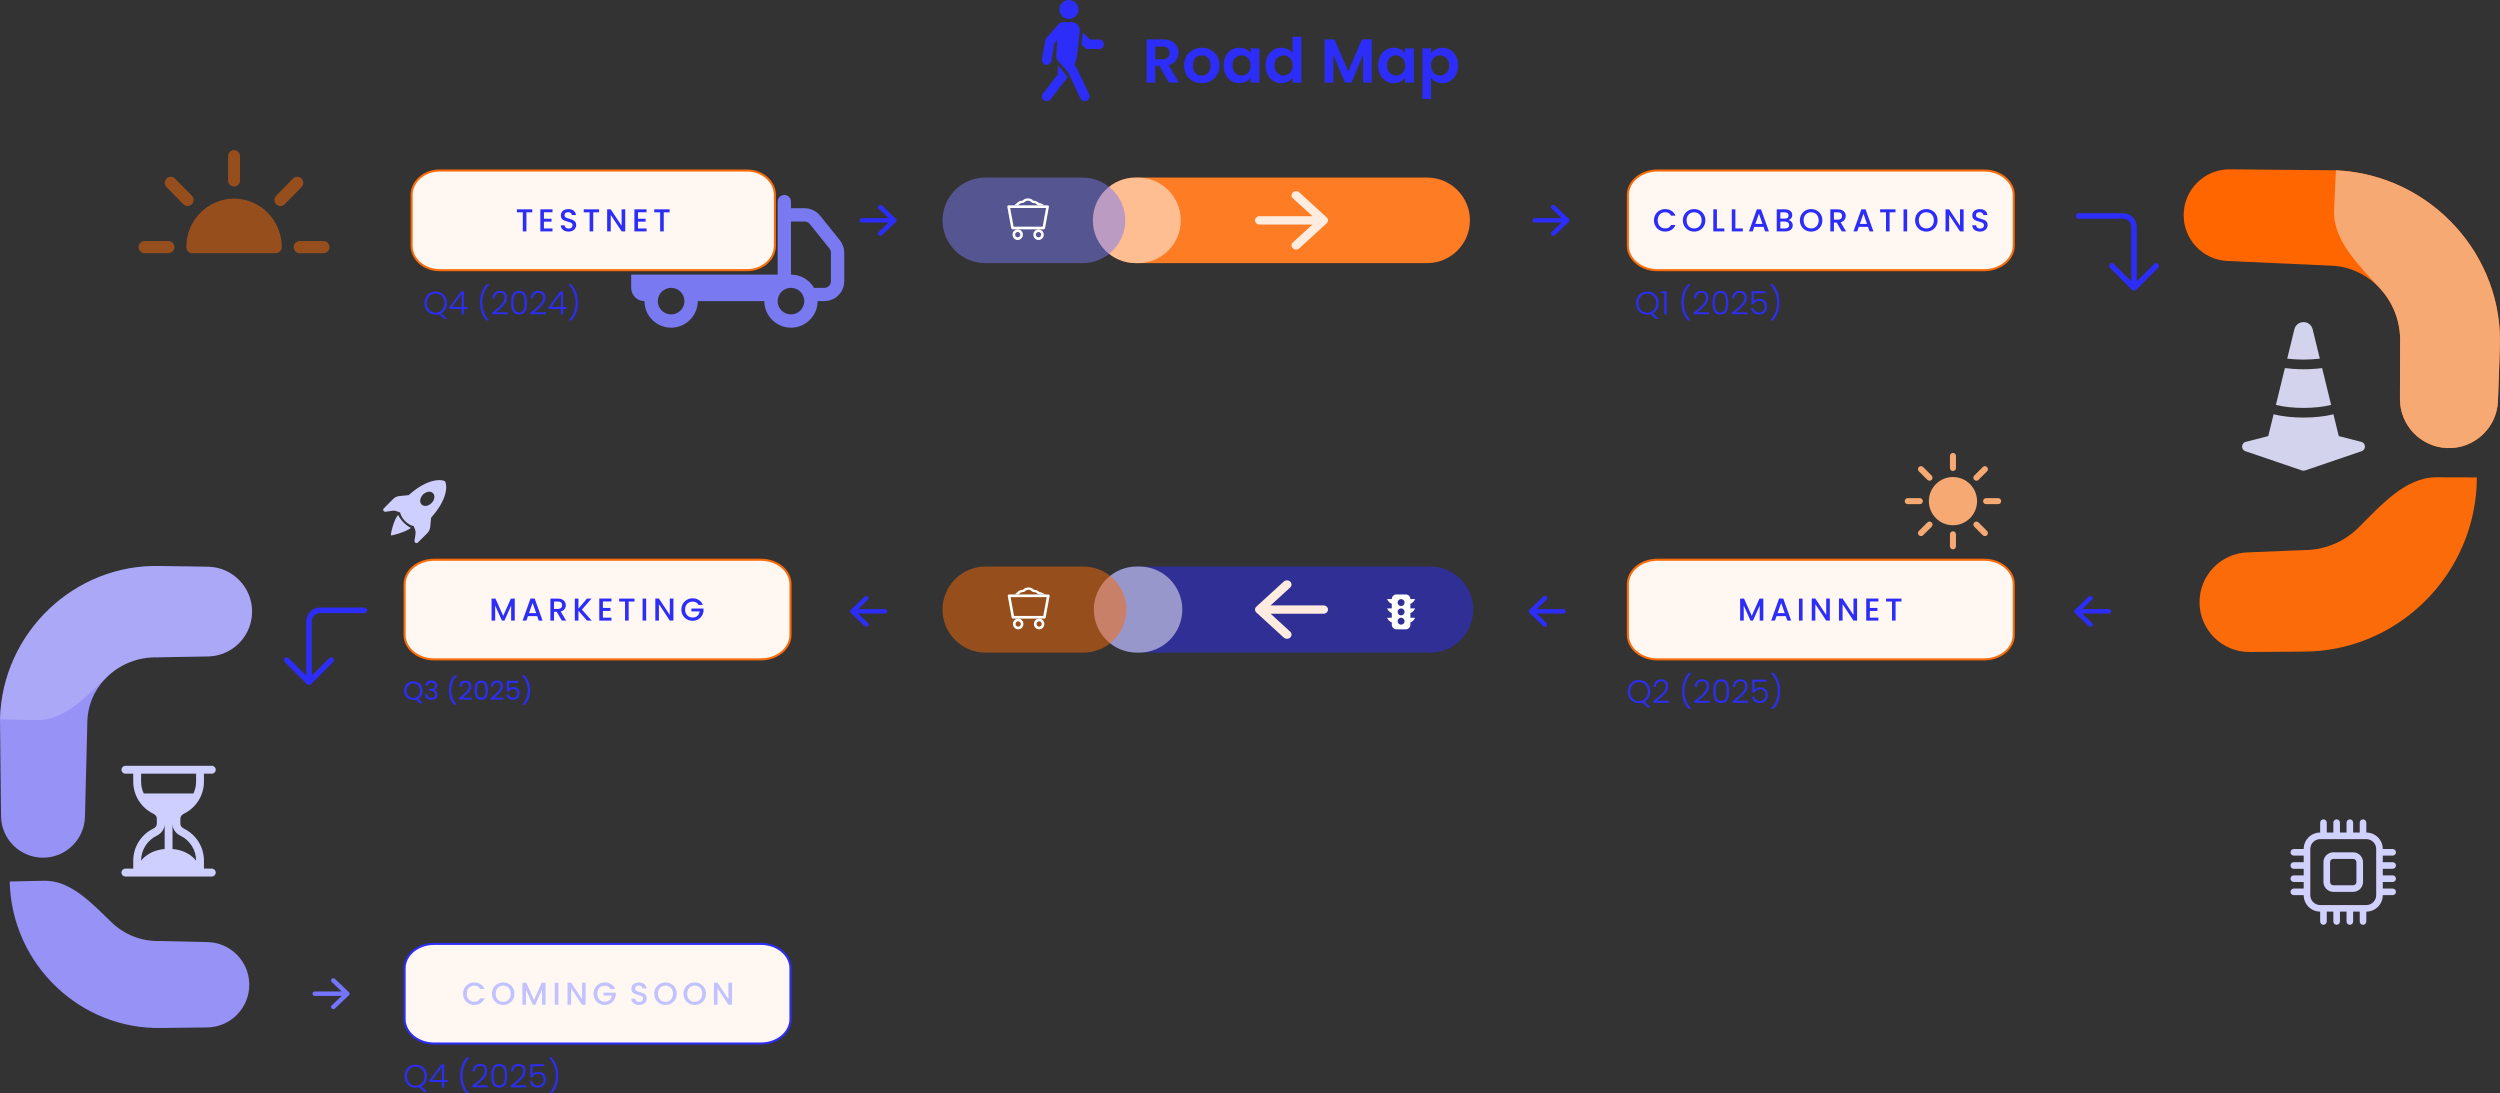 <svg width="1198" height="524" viewBox="0 0 1198 524" fill="none" xmlns="http://www.w3.org/2000/svg">
<rect x="0" y="0" width="1198" height="524" fill="#333333" stroke="none"/>
<g clip-path="url(#clip0_158_2619)">
<path d="M560.146 39.596L555.571 31.518H553.611V39.596H549.454V18.867H557.235C558.839 18.867 560.206 19.154 561.333 19.728C562.462 20.282 563.303 21.045 563.858 22.015C564.433 22.965 564.72 24.034 564.72 25.222C564.72 26.587 564.323 27.826 563.532 28.934C562.739 30.024 561.562 30.776 559.997 31.192L564.958 39.596H560.146ZM553.611 28.4H557.086C558.215 28.4 559.057 28.133 559.611 27.599C560.166 27.044 560.443 26.282 560.443 25.312C560.443 24.362 560.166 23.629 559.611 23.115C559.057 22.58 558.215 22.312 557.086 22.312H553.611V28.4ZM575.788 39.864C574.204 39.864 572.778 39.517 571.511 38.824C570.244 38.111 569.244 37.112 568.511 35.824C567.798 34.537 567.441 33.053 567.441 31.37C567.441 29.688 567.807 28.203 568.54 26.915C569.292 25.628 570.312 24.638 571.6 23.945C572.887 23.232 574.323 22.876 575.906 22.876C577.491 22.876 578.926 23.232 580.212 23.945C581.5 24.638 582.509 25.628 583.242 26.915C583.994 28.203 584.371 29.686 584.371 31.37C584.371 33.053 583.985 34.538 583.212 35.824C582.46 37.112 581.43 38.111 580.124 38.824C578.836 39.517 577.391 39.864 575.788 39.864ZM575.788 36.24C576.54 36.24 577.243 36.062 577.897 35.706C578.57 35.329 579.105 34.775 579.501 34.043C579.896 33.311 580.095 32.42 580.095 31.37C580.095 29.806 579.679 28.609 578.848 27.776C578.037 26.925 577.036 26.5 575.848 26.5C574.66 26.5 573.659 26.925 572.848 27.776C572.056 28.608 571.66 29.806 571.66 31.37C571.66 32.934 572.046 34.142 572.818 34.993C573.61 35.824 574.601 36.24 575.789 36.24H575.788ZM586.352 31.31C586.352 29.647 586.679 28.173 587.333 26.886C588.006 25.599 588.907 24.61 590.036 23.917C591.185 23.224 592.461 22.877 593.867 22.877C595.095 22.877 596.164 23.125 597.076 23.62C598.007 24.115 598.748 24.739 599.302 25.491V23.145H603.49V39.597H599.302V37.191C598.767 37.963 598.026 38.607 597.076 39.121C596.145 39.616 595.066 39.864 593.838 39.864C592.452 39.864 591.185 39.507 590.036 38.794C588.907 38.081 588.006 37.082 587.333 35.795C586.679 34.489 586.352 32.993 586.352 31.31ZM599.301 31.369C599.301 30.359 599.103 29.498 598.707 28.785C598.311 28.052 597.777 27.498 597.103 27.123C596.43 26.727 595.707 26.528 594.934 26.528C594.162 26.528 593.449 26.716 592.796 27.092C592.143 27.468 591.609 28.023 591.193 28.755C590.797 29.467 590.598 30.319 590.598 31.309C590.598 32.299 590.796 33.17 591.193 33.922C591.609 34.654 592.143 35.219 592.796 35.615C593.469 36.011 594.182 36.209 594.934 36.209C595.707 36.209 596.429 36.021 597.103 35.644C597.776 35.249 598.311 34.695 598.707 33.982C599.103 33.25 599.301 32.378 599.301 31.368V31.369ZM606.481 31.31C606.481 29.647 606.808 28.173 607.462 26.886C608.134 25.599 609.045 24.61 610.194 23.917C611.343 23.224 612.62 22.877 614.025 22.877C615.095 22.877 616.115 23.115 617.085 23.59C618.055 24.046 618.828 24.659 619.402 25.431V17.622H623.62V39.599H619.402V37.163C618.887 37.974 618.165 38.627 617.234 39.123C616.303 39.617 615.224 39.865 613.997 39.865C612.611 39.865 611.344 39.508 610.195 38.796C609.046 38.083 608.135 37.083 607.463 35.796C606.809 34.49 606.482 32.994 606.482 31.311L606.481 31.31ZM619.431 31.369C619.431 30.359 619.233 29.498 618.836 28.785C618.441 28.052 617.905 27.498 617.233 27.123C616.56 26.727 615.837 26.528 615.064 26.528C614.292 26.528 613.579 26.716 612.926 27.092C612.272 27.468 611.738 28.023 611.323 28.755C610.927 29.467 610.728 30.319 610.728 31.309C610.728 32.299 610.926 33.17 611.323 33.922C611.738 34.654 612.274 35.219 612.926 35.615C613.599 36.011 614.312 36.209 615.064 36.209C615.836 36.209 616.559 36.021 617.233 35.644C617.905 35.249 618.441 34.695 618.836 33.982C619.232 33.25 619.431 32.378 619.431 31.368V31.369ZM657.359 18.867V39.596H653.202V26.114L647.648 39.596H644.499L638.916 26.114V39.596H634.758V18.867H639.48L646.074 34.28L652.667 18.867H657.359ZM660.401 31.31C660.401 29.647 660.728 28.173 661.382 26.886C662.054 25.599 662.956 24.61 664.084 23.917C665.233 23.224 666.51 22.877 667.916 22.877C669.144 22.877 670.212 23.125 671.124 23.62C672.054 24.115 672.798 24.739 673.352 25.491V23.145H677.54V39.597H673.352V37.191C672.817 37.963 672.075 38.607 671.124 39.121C670.193 39.616 669.114 39.864 667.886 39.864C666.501 39.864 665.233 39.507 664.084 38.794C662.956 38.081 662.054 37.082 661.382 35.795C660.728 34.489 660.401 32.993 660.401 31.31ZM673.351 31.369C673.351 30.359 673.153 29.498 672.756 28.785C672.361 28.052 671.827 27.498 671.153 27.123C670.48 26.727 669.758 26.528 668.984 26.528C668.212 26.528 667.499 26.716 666.846 27.092C666.193 27.468 665.658 28.023 665.243 28.755C664.847 29.467 664.648 30.319 664.648 31.309C664.648 32.299 664.846 33.17 665.243 33.922C665.658 34.654 666.194 35.219 666.846 35.615C667.519 36.011 668.232 36.209 668.984 36.209C669.756 36.209 670.479 36.021 671.153 35.644C671.826 35.249 672.361 34.695 672.756 33.982C673.153 33.25 673.351 32.378 673.351 31.368V31.369ZM685.759 25.519C686.293 24.767 687.026 24.143 687.956 23.648C688.907 23.133 689.986 22.876 691.194 22.876C692.6 22.876 693.867 23.223 694.996 23.916C696.144 24.608 697.045 25.599 697.698 26.885C698.371 28.152 698.709 29.627 698.709 31.309C698.709 32.992 698.371 34.486 697.698 35.794C697.045 37.081 696.143 38.08 694.996 38.793C693.867 39.506 692.6 39.863 691.194 39.863C689.986 39.863 688.916 39.615 687.986 39.12C687.076 38.625 686.333 38.002 685.759 37.249V47.436H681.6V23.144H685.759V25.519ZM694.46 31.31C694.46 30.32 694.253 29.469 693.837 28.756C693.442 28.024 692.906 27.468 692.234 27.093C691.58 26.716 690.868 26.529 690.096 26.529C689.344 26.529 688.631 26.727 687.957 27.124C687.303 27.5 686.769 28.053 686.353 28.786C685.958 29.518 685.759 30.38 685.759 31.37C685.759 32.361 685.956 33.221 686.353 33.953C686.769 34.685 687.303 35.25 687.957 35.645C688.629 36.022 689.342 36.21 690.096 36.21C690.868 36.21 691.581 36.013 692.234 35.616C692.906 35.22 693.442 34.656 693.837 33.924C694.253 33.191 694.46 32.32 694.46 31.31Z" fill="#2D2DFA"/>
<path d="M516.809 4.547C516.809 7.059 514.763 9.095 512.24 9.095C509.716 9.095 507.67 7.059 507.67 4.547C507.67 2.036 509.716 0 512.24 0C514.763 0 516.809 2.036 516.809 4.547Z" fill="#2D2DFA"/>
<path d="M507.485 11.373C507.92 10.888 508.541 10.611 509.193 10.611H513.595C515.855 10.611 517.618 12.56 517.381 14.797L516.072 27.172C516.028 27.58 515.938 27.982 515.802 28.369L514.836 31.117L515.482 31.851C515.622 32.011 515.739 32.189 515.831 32.379L521.923 45.264C522.46 46.4 521.97 47.754 520.829 48.29C519.687 48.825 518.326 48.337 517.788 47.2L511.832 34.605L506.712 28.782C506.32 28.336 506.119 27.756 506.149 27.165L506.569 19.245L505.246 20.727L503.832 29.175C503.624 30.413 502.447 31.251 501.202 31.044C499.958 30.837 499.117 29.665 499.324 28.428L500.847 19.333C500.918 18.91 501.108 18.517 501.393 18.196L507.484 11.375L507.485 11.373Z" fill="#2D2DFA"/>
<path d="M506.909 35.605V31.306L510.576 35.476L511.373 37.063C511.293 37.315 511.169 37.552 511.004 37.765L503.389 47.618C502.619 48.614 501.185 48.8 500.185 48.034C499.185 47.269 498.997 45.841 499.767 44.846L506.909 35.606V35.605Z" fill="#2D2DFA"/>
<path d="M519.763 22.829L518.259 21.332L518.882 15.745C518.89 15.677 518.896 15.608 518.9 15.541L522.323 18.948H526.708C527.969 18.948 528.993 19.965 528.993 21.222C528.993 22.478 527.969 23.495 526.708 23.495H521.377C520.771 23.495 520.189 23.256 519.762 22.829H519.763Z" fill="#2D2DFA"/>
<path fill-rule="evenodd" clip-rule="evenodd" d="M411.877 105.587C411.877 106.17 412.375 106.644 412.987 106.644H425.853L421.086 111.183C420.653 111.597 420.653 112.266 421.086 112.679C421.519 113.092 422.223 113.092 422.656 112.679L429.319 106.334C429.752 105.92 429.752 105.251 429.319 104.838L422.656 98.493C422.223 98.08 421.519 98.08 421.086 98.493C420.653 98.906 420.653 99.575 421.086 99.989L425.853 104.528H412.987C412.374 104.528 411.877 105.002 411.877 105.585V105.587Z" fill="#2D2DFA"/>
<path fill-rule="evenodd" clip-rule="evenodd" d="M1021.69 138.942C1022.21 139.461 1023.05 139.461 1023.57 138.942L1034.19 128.323C1034.7 127.804 1034.7 126.964 1034.19 126.446C1033.67 125.927 1032.83 125.927 1032.31 126.446L1023.95 134.799V108.801C1023.95 105.135 1020.98 102.163 1017.32 102.163H996.075C995.343 102.163 994.747 102.757 994.747 103.49C994.747 104.224 995.343 104.818 996.075 104.818H1017.32C1019.52 104.818 1021.3 106.601 1021.3 108.801V134.799L1012.94 126.446C1012.43 125.927 1011.59 125.927 1011.07 126.446C1010.55 126.964 1010.55 127.804 1011.07 128.323L1021.69 138.942Z" fill="#2D2DFA"/>
<path d="M210.602 81.712H357.98C365.355 81.712 371.336 86.967 371.336 93.447V117.727C371.336 124.208 365.355 129.462 357.98 129.462H210.602C203.227 129.462 197.247 124.206 197.247 117.726V93.447C197.247 86.967 203.228 81.712 210.604 81.712H210.602Z" fill="#FFF7F2" stroke="#FB6B09" stroke-width="1" stroke-miterlimit="2.613"/>
<path d="M544.802 271.47H685.344C696.739 271.47 705.979 280.709 705.979 292.103C705.979 303.495 696.739 312.736 685.344 312.736H544.802C533.408 312.736 524.166 303.496 524.166 292.103C524.166 280.709 533.407 271.47 544.802 271.47Z" fill="#2D2DFA" fill-opacity="0.502"/>
<path d="M544.802 271.47H545.917C557.312 271.47 566.553 280.709 566.553 292.103C566.553 303.495 557.312 312.736 545.917 312.736H544.802C533.408 312.736 524.166 303.496 524.166 292.103C524.166 280.709 533.407 271.47 544.802 271.47Z" fill="white" fill-opacity="0.502"/>
<path d="M472.3 271.47H519.147C530.542 271.47 539.782 280.709 539.782 292.103C539.782 303.495 530.542 312.736 519.147 312.736H472.299C460.905 312.736 451.663 303.496 451.663 292.103C451.663 280.709 460.904 271.47 472.299 271.47H472.3Z" fill="#FB6B09" fill-opacity="0.502"/>
<path d="M487.916 300.296C487.223 300.296 486.66 299.72 486.66 299.009C486.66 298.299 487.223 297.722 487.916 297.722C488.609 297.722 489.17 298.299 489.17 299.009C489.17 299.72 488.608 300.296 487.916 300.296ZM487.916 301.584C489.302 301.584 490.426 300.431 490.426 299.009C490.426 297.588 489.302 296.435 487.916 296.435C486.53 296.435 485.406 297.587 485.406 299.009C485.406 300.43 486.53 301.584 487.916 301.584Z" fill="white"/>
<path d="M497.955 300.296C497.262 300.296 496.7 299.72 496.7 299.009C496.7 298.299 497.262 297.722 497.955 297.722C498.647 297.722 499.21 298.299 499.21 299.009C499.21 299.72 498.649 300.296 497.955 300.296ZM497.955 301.584C499.34 301.584 500.464 300.431 500.464 299.009C500.464 297.588 499.34 296.435 497.955 296.435C496.569 296.435 495.445 297.587 495.445 299.009C495.445 300.43 496.569 301.584 497.955 301.584Z" fill="white"/>
<path d="M483.041 285.086C483.16 284.939 483.337 284.854 483.524 284.854H502.346C502.532 284.854 502.71 284.939 502.828 285.086C502.948 285.233 502.996 285.428 502.962 285.615L501.08 295.91C501.024 296.214 500.765 296.435 500.464 296.435H485.406C485.104 296.435 484.845 296.214 484.79 295.91L482.908 285.615C482.874 285.427 482.924 285.233 483.042 285.086H483.041ZM484.28 286.141L485.926 295.149H499.943L501.591 286.141H484.28Z" fill="white"/>
<path fill-rule="evenodd" clip-rule="evenodd" d="M490.197 282.623C490.798 281.947 491.756 281.507 492.833 281.507C493.912 281.507 494.871 281.945 495.47 282.623C496.549 282.623 497.507 283.062 498.106 283.738C498.99 283.738 500.152 284.374 500.743 284.854H498.106C497.692 284.854 497.3 284.688 497.052 284.409C496.691 284.001 496.117 283.738 495.47 283.738C495.055 283.738 494.665 283.573 494.416 283.293C494.055 282.886 493.48 282.624 492.833 282.624C492.187 282.624 491.612 282.886 491.251 283.293C491.002 283.573 490.61 283.738 490.197 283.738C489.529 283.738 488.938 284.018 488.579 284.449C488.46 284.593 488.322 284.73 488.173 284.853H486.242C486.413 284.689 486.772 284.371 486.984 284.245C487.184 284.126 487.36 283.976 487.501 283.807C488.097 283.092 489.083 282.623 490.197 282.623Z" fill="white"/>
<path fill-rule="evenodd" clip-rule="evenodd" d="M669.171 284.853C667.938 284.853 666.94 285.851 666.94 287.084H664.709C664.895 287.642 665.603 288.869 666.94 289.314V291.545H664.709C664.895 292.103 665.603 293.33 666.94 293.775V296.005H664.709C664.895 296.563 665.603 297.789 666.94 298.236V299.351C666.94 300.584 667.938 301.582 669.171 301.582H673.633C674.864 301.582 675.863 300.584 675.863 299.351V298.236C677.201 297.789 677.907 296.563 678.093 296.005H675.863V293.775C677.201 293.328 677.907 292.101 678.093 291.545H675.863V289.314C677.201 288.867 677.907 287.64 678.093 287.084H675.863C675.863 285.851 674.864 284.853 673.633 284.853H669.171ZM673.075 288.756C673.075 289.68 672.325 290.429 671.401 290.429C670.477 290.429 669.728 289.681 669.728 288.756C669.728 287.832 670.477 287.083 671.401 287.083C672.325 287.083 673.075 287.832 673.075 288.756ZM673.075 293.217C673.075 294.141 672.325 294.89 671.401 294.89C670.477 294.89 669.728 294.141 669.728 293.217C669.728 292.293 670.477 291.544 671.401 291.544C672.325 291.544 673.075 292.292 673.075 293.217ZM671.401 299.351C670.477 299.351 669.728 298.602 669.728 297.678C669.728 296.754 670.477 296.005 671.401 296.005C672.325 296.005 673.075 296.754 673.075 297.678C673.075 298.602 672.325 299.351 671.401 299.351Z" fill="white"/>
<path fill-rule="evenodd" clip-rule="evenodd" d="M99.681 314.557C111.193 314.351 120.498 305.112 120.785 293.604C121.083 281.655 111.573 271.76 99.621 271.58L76.602 271.234C56.289 270.728 37.532 278.601 23.677 291.691C9.55 305.037 0.522 323.774 0 344.676L0.503 391.109C0.622 402.174 9.661 411.064 20.728 411.001C31.596 410.939 40.45 402.256 40.719 391.393L41.858 345.719C42.069 337.238 45.81 329.561 51.667 324.027C57.796 318.236 66.237 314.758 75.513 314.989L99.683 314.557H99.681Z" fill="#9692F6"/>
<path d="M76.602 271.234L99.621 271.579C111.573 271.759 121.083 281.655 120.785 293.604C120.498 305.111 111.193 314.351 99.681 314.557L75.512 314.989C66.236 314.758 57.795 318.237 51.666 324.027C41.856 333.295 30.916 345.442 17.425 345.101L0 344.66C0.525 323.764 9.554 305.036 23.677 291.692C37.532 278.601 56.289 270.728 76.602 271.235V271.234Z" fill="white" fill-opacity="0.2"/>
<path fill-rule="evenodd" clip-rule="evenodd" d="M1150.06 191.181C1150.03 203.763 1159.93 214.134 1172.5 214.701C1185.55 215.29 1196.57 205.117 1197.03 192.062L1197.92 166.919C1198.92 144.737 1190.73 124.071 1176.73 108.645C1162.45 92.916 1142.18 82.638 1119.34 81.608L1068.59 81.133C1056.5 81.021 1046.58 90.7 1046.41 102.792C1046.23 114.667 1055.53 124.532 1067.39 125.066L1117.28 127.316C1126.55 127.734 1134.85 131.99 1140.77 138.512C1146.96 145.336 1150.58 154.637 1150.12 164.764L1150.06 191.181Z" fill="#FF6600"/>
<path d="M1197.92 166.919L1197.03 192.062C1196.57 205.117 1185.55 215.288 1172.5 214.701C1159.93 214.134 1150.03 203.763 1150.06 191.181L1150.12 164.764C1150.58 154.635 1146.96 145.335 1140.77 138.511C1130.86 127.59 1117.83 115.37 1118.5 100.635L1119.36 81.608C1142.19 82.642 1162.46 92.919 1176.73 108.644C1190.73 124.07 1198.92 144.736 1197.92 166.918L1197.92 166.919Z" fill="#F7A974"/>
<path d="M206.593 248.051C210.944 243.164 212.776 239.218 213.459 236.325C213.855 234.652 213.863 233.346 213.759 232.431C213.707 231.975 213.627 231.62 213.557 231.369C213.522 231.244 213.489 231.144 213.463 231.071C213.446 231.025 213.428 230.98 213.409 230.935L213.408 230.932C213.272 230.623 213.094 230.49 212.746 230.378C212.673 230.354 212.572 230.323 212.445 230.293C212.191 230.229 211.832 230.159 211.37 230.117C210.447 230.033 209.127 230.062 207.447 230.47C204.55 231.176 200.623 233.003 195.826 237.267L191.299 237.717L191.288 237.718C190.2 237.839 189.186 238.327 188.414 239.101L183.921 243.6C183.627 243.894 183.555 244.342 183.741 244.714C183.925 245.085 184.328 245.296 184.738 245.238L188.315 244.726C188.843 244.652 189.432 244.752 190.115 244.975C190.553 245.118 190.939 245.277 191.349 245.444C191.473 245.495 191.601 245.547 191.733 245.599C192.104 247.138 192.98 248.58 194.137 249.739C195.295 250.898 196.733 251.776 198.271 252.147C198.323 252.277 198.375 252.404 198.425 252.528C198.593 252.94 198.751 253.327 198.894 253.767C199.117 254.451 199.218 255.041 199.144 255.569L198.633 259.15C198.574 259.561 198.785 259.964 199.155 260.15C199.526 260.336 199.974 260.262 200.268 259.968L204.761 255.47C205.534 254.695 206.021 253.68 206.142 252.592L206.593 248.05V248.051ZM206.799 241.076C205.295 242.583 203.161 242.888 202.032 241.758C200.904 240.629 201.209 238.491 202.713 236.984C204.219 235.477 206.353 235.172 207.48 236.301C208.609 237.431 208.304 239.569 206.799 241.076Z" fill="#CECEFF"/>
<path d="M193.457 250.421C194.478 251.443 195.639 252.327 196.859 252.971C194.749 254.869 187.564 256.796 187.327 256.559C187.089 256.321 188.717 248.66 190.795 246.79C191.449 248.093 192.374 249.336 193.457 250.421Z" fill="#CECEFF"/>
<path d="M60.087 420.038C59.047 420.038 58.203 419.189 58.203 418.142C58.203 417.095 59.047 416.246 60.087 416.246H63.85V412.456C63.85 405.67 67.786 399.811 73.476 397.064C74.568 396.537 75.145 395.635 75.145 394.829V392.17C75.145 391.365 74.567 390.462 73.476 389.935C67.786 387.187 63.85 381.33 63.85 374.543V370.753H60.087C59.047 370.753 58.203 369.904 58.203 368.857C58.203 367.81 59.047 366.961 60.087 366.961H101.498C102.538 366.961 103.382 367.81 103.382 368.857C103.382 369.904 102.538 370.753 101.498 370.753H97.734V374.543C97.734 381.329 93.799 387.187 88.109 389.935C87.017 390.462 86.44 391.364 86.44 392.17V394.829C86.44 395.633 87.018 396.537 88.109 397.064C93.799 399.811 97.734 405.669 97.734 412.456V416.246H101.498C102.538 416.246 103.382 417.095 103.382 418.142C103.382 419.189 102.538 420.038 101.498 420.038H60.087ZM67.616 370.753V374.543C67.616 376.578 68.07 378.506 68.883 380.23H92.701C93.514 378.506 93.968 376.578 93.968 374.543V370.753H67.615H67.616ZM78.91 394.829C78.91 397.484 77.111 399.514 75.103 400.483C70.67 402.623 67.616 407.182 67.616 412.456C67.616 412.456 70.875 407.533 78.91 406.847V394.829ZM82.675 394.829V406.847C90.71 407.533 93.969 412.456 93.969 412.456C93.969 407.182 90.915 402.624 86.482 400.483C84.475 399.514 82.675 397.484 82.675 394.829Z" fill="#CECEFF"/>
<path d="M112.15 71.94C113.728 71.94 115.008 73.242 115.008 74.845V86.465C115.008 88.069 113.727 89.37 112.15 89.37C110.571 89.37 109.292 88.069 109.292 86.465V74.845C109.292 73.242 110.572 71.94 112.15 71.94Z" fill="#FB6B09" fill-opacity="0.502"/>
<path d="M157.882 118.42C157.882 120.024 156.602 121.325 155.024 121.325H143.59C142.012 121.325 140.732 120.024 140.732 118.42C140.732 116.816 142.013 115.515 143.59 115.515H155.024C156.603 115.515 157.882 116.817 157.882 118.42Z" fill="#FB6B09" fill-opacity="0.502"/>
<path d="M80.709 121.325C82.288 121.325 83.567 120.024 83.567 118.42C83.567 116.816 82.287 115.515 80.709 115.515H69.275C67.696 115.515 66.417 116.817 66.417 118.42C66.417 120.024 67.698 121.325 69.275 121.325H80.709Z" fill="#FB6B09" fill-opacity="0.502"/>
<path d="M144.487 85.554C145.604 86.689 145.604 88.528 144.487 89.662L136.402 97.878C135.287 99.014 133.477 99.014 132.36 97.878C131.244 96.744 131.244 94.905 132.36 93.77L140.445 85.554C141.56 84.419 143.37 84.419 144.486 85.554H144.487Z" fill="#FB6B09" fill-opacity="0.502"/>
<path d="M87.897 97.878C89.013 99.014 90.823 99.014 91.939 97.878C93.055 96.744 93.055 94.905 91.939 93.77L83.855 85.554C82.739 84.419 80.929 84.419 79.814 85.554C78.697 86.689 78.697 88.528 79.814 89.662L87.898 97.878H87.897Z" fill="#FB6B09" fill-opacity="0.502"/>
<path d="M112.15 95.18C99.521 95.18 89.283 105.584 89.283 118.419C89.283 120.022 90.563 121.324 92.141 121.324H132.158C133.736 121.324 135.015 120.022 135.015 118.419C135.015 105.583 124.779 95.18 112.15 95.18Z" fill="#FB6B09" fill-opacity="0.502"/>
<path d="M375.844 93.424C377.606 93.424 379.034 94.848 379.034 96.604V99.784H385.54C388.448 99.784 391.198 101.102 393.015 103.364L402.464 115.134C403.821 116.826 404.561 118.927 404.561 121.094V134.763C404.561 140.031 400.276 144.303 394.989 144.303H391.798C391.798 151.328 386.085 157.023 379.036 157.023C371.987 157.023 366.273 151.328 366.273 144.303H334.365C334.365 151.328 328.651 157.023 321.603 157.023C314.554 157.023 308.84 151.328 308.84 144.303C305.315 144.303 302.458 141.456 302.458 137.943V131.584H372.654V96.605C372.654 94.849 374.083 93.426 375.845 93.426L375.844 93.424ZM321.601 137.943C318.077 137.943 315.22 140.792 315.22 144.303C315.22 147.815 318.077 150.663 321.601 150.663C325.126 150.663 327.983 147.815 327.983 144.303C327.983 140.79 325.126 137.943 321.601 137.943ZM379.034 137.943C375.511 137.943 372.653 140.792 372.653 144.303C372.653 147.815 375.51 150.663 379.034 150.663C382.559 150.663 385.416 147.815 385.416 144.303C385.416 140.79 382.559 137.943 379.034 137.943ZM390.089 137.943H394.988C396.749 137.943 398.179 136.52 398.179 134.764V121.095C398.179 120.373 397.932 119.672 397.48 119.108L388.031 107.338C387.426 106.584 386.509 106.144 385.54 106.144H379.034V131.584C383.758 131.584 387.883 134.142 390.089 137.943Z" fill="#7979F2"/>
<path d="M1113.4 392.635C1114.28 392.635 1114.98 393.342 1114.98 394.215V398.953H1118.14V394.215C1118.14 393.342 1118.85 392.635 1119.72 392.635C1120.59 392.635 1121.3 393.342 1121.3 394.215V398.953H1124.46V394.215C1124.46 393.342 1125.16 392.635 1126.04 392.635C1126.91 392.635 1127.62 393.342 1127.62 394.215V398.953H1130.78V394.215C1130.78 393.342 1131.48 392.635 1132.35 392.635C1133.23 392.635 1133.93 393.342 1133.93 394.215V398.953C1138.29 398.953 1141.83 402.488 1141.83 406.849H1146.57C1147.44 406.849 1148.15 407.556 1148.15 408.428C1148.15 409.301 1147.44 410.007 1146.57 410.007H1141.83V413.165H1146.57C1147.44 413.165 1148.15 413.872 1148.15 414.744C1148.15 415.616 1147.44 416.323 1146.57 416.323H1141.83V419.482H1146.57C1147.44 419.482 1148.15 420.189 1148.15 421.061C1148.15 421.934 1147.44 422.64 1146.57 422.64H1141.83V425.798H1146.57C1147.44 425.798 1148.15 426.505 1148.15 427.377C1148.15 428.25 1147.44 428.956 1146.57 428.956H1141.83C1141.83 433.317 1138.29 436.852 1133.93 436.852V441.59C1133.93 442.463 1133.23 443.17 1132.35 443.17C1131.48 443.17 1130.78 442.463 1130.78 441.59V436.852H1127.62V441.59C1127.62 442.463 1126.91 443.17 1126.04 443.17C1125.16 443.17 1124.46 442.463 1124.46 441.59V436.852H1121.3V441.59C1121.3 442.463 1120.59 443.17 1119.72 443.17C1118.85 443.17 1118.14 442.463 1118.14 441.59V436.852H1114.98V441.59C1114.98 442.463 1114.27 443.17 1113.4 443.17C1112.53 443.17 1111.82 442.463 1111.82 441.59V436.852C1107.46 436.852 1103.93 433.317 1103.93 428.956H1099.19C1098.32 428.956 1097.61 428.249 1097.61 427.377C1097.61 426.504 1098.32 425.798 1099.19 425.798H1103.93V422.64H1099.19C1098.32 422.64 1097.61 421.933 1097.61 421.061C1097.61 420.189 1098.32 419.482 1099.19 419.482H1103.93V416.323H1099.19C1098.32 416.323 1097.61 415.616 1097.61 414.744C1097.61 413.872 1098.32 413.165 1099.19 413.165H1103.93V410.007H1099.19C1098.32 410.007 1097.61 409.3 1097.61 408.428C1097.61 407.555 1098.32 406.849 1099.19 406.849H1103.93C1103.93 402.488 1107.46 398.953 1111.82 398.953V394.215C1111.82 393.342 1112.53 392.635 1113.4 392.635ZM1111.82 402.111C1109.21 402.111 1107.09 404.232 1107.09 406.849V428.958C1107.09 431.575 1109.21 433.696 1111.82 433.696H1133.94C1136.55 433.696 1138.67 431.575 1138.67 428.958V406.849C1138.67 404.232 1136.55 402.111 1133.94 402.111H1111.82ZM1113.4 413.166C1113.4 410.549 1115.52 408.428 1118.14 408.428H1127.62C1130.24 408.428 1132.36 410.549 1132.36 413.166V422.641C1132.36 425.258 1130.24 427.379 1127.62 427.379H1118.14C1115.52 427.379 1113.4 425.258 1113.4 422.641V413.166ZM1118.14 411.588C1117.27 411.588 1116.56 412.295 1116.56 413.166V422.641C1116.56 423.514 1117.27 424.22 1118.14 424.22H1127.62C1128.49 424.22 1129.2 423.513 1129.2 422.641V413.166C1129.2 412.293 1128.49 411.588 1127.62 411.588H1118.14Z" fill="#D1D1FF"/>
<path d="M1103.66 312.249L1078.07 312.44C1064.79 312.539 1053.98 301.784 1054.01 288.503C1054.04 275.71 1064.15 265.215 1076.93 264.699L1103.77 263.616C1114.08 263.641 1123.37 259.566 1130.04 252.979C1140.7 242.438 1152.55 228.671 1167.55 228.713L1186.91 228.767C1186.85 251.993 1177.29 273.025 1161.94 288.201C1146.87 303.089 1126.23 312.303 1103.66 312.249Z" fill="#FB6B09"/>
<path d="M77.302 492.599L99.218 492.356C110.597 492.229 119.687 482.844 119.449 471.47C119.219 460.513 110.396 451.682 99.438 451.443L76.43 450.941C67.599 451.126 59.575 447.783 53.763 442.247C44.46 433.388 34.091 421.784 21.246 422.057L4.656 422.411C5.078 442.305 13.602 460.17 26.996 472.926C40.137 485.44 57.963 493.005 77.303 492.599H77.302Z" fill="#9692F6"/>
<path d="M1112.76 176.385L1117.08 194.04C1113.62 194.908 1109.01 195.471 1103.84 195.471C1098.68 195.471 1094.07 194.908 1090.6 194.04L1094.92 176.385C1097.66 176.745 1100.68 176.945 1103.84 176.945C1107.01 176.945 1110.03 176.746 1112.77 176.385H1112.76Z" fill="#D3D3EE"/>
<path d="M1111.66 171.859L1108.24 157.866C1107.09 153.188 1100.59 153.188 1099.45 157.866L1096.03 171.859C1098.41 172.148 1101.04 172.314 1103.84 172.314C1106.64 172.314 1109.28 172.148 1111.66 171.859H1111.66Z" fill="#D3D3EE"/>
<path d="M1131.57 211.751C1132.55 212.001 1133.24 212.88 1133.28 213.909C1133.32 214.938 1132.69 215.869 1131.74 216.194L1104.56 225.457C1104.09 225.615 1103.59 225.615 1103.13 225.457L1075.95 216.194C1074.99 215.869 1074.36 214.938 1074.4 213.909C1074.44 212.88 1075.14 212.001 1076.12 211.751L1086.95 208.981L1089.51 198.528C1093.41 199.509 1098.4 200.097 1103.84 200.097C1109.28 200.097 1114.28 199.509 1118.18 198.528L1120.74 208.981L1131.57 211.751Z" fill="#D3D3EE"/>
<path d="M935.856 251.697C942.235 251.697 947.407 246.525 947.407 240.147C947.407 233.768 942.235 228.597 935.856 228.597C929.477 228.597 924.304 233.768 924.304 240.147C924.304 246.525 929.477 251.697 935.856 251.697Z" fill="#F7A974"/>
<path d="M935.856 217.046C936.654 217.046 937.299 217.692 937.299 218.491V224.265C937.299 225.063 936.654 225.708 935.856 225.708C935.059 225.708 934.412 225.062 934.412 224.265V218.491C934.412 217.692 935.059 217.046 935.856 217.046Z" fill="#F7A974"/>
<path d="M935.856 254.584C936.654 254.584 937.299 255.23 937.299 256.027V261.802C937.299 262.6 936.654 263.246 935.856 263.246C935.059 263.246 934.412 262.6 934.412 261.802V256.027C934.412 255.229 935.059 254.584 935.856 254.584Z" fill="#F7A974"/>
<path d="M958.958 240.145C958.958 240.942 958.312 241.589 957.514 241.589H951.738C950.941 241.589 950.294 240.942 950.294 240.145C950.294 239.348 950.941 238.702 951.738 238.702H957.514C958.312 238.702 958.958 239.348 958.958 240.145Z" fill="#F7A974"/>
<path d="M921.417 240.145C921.417 240.942 920.77 241.589 919.973 241.589H914.197C913.4 241.589 912.753 240.942 912.753 240.145C912.753 239.348 913.4 238.702 914.197 238.702H919.973C920.77 238.702 921.417 239.348 921.417 240.145Z" fill="#F7A974"/>
<path d="M952.192 223.813C952.756 224.376 952.756 225.29 952.192 225.854L948.108 229.937C947.544 230.501 946.63 230.501 946.066 229.937C945.503 229.374 945.503 228.459 946.066 227.896L950.15 223.813C950.714 223.249 951.628 223.249 952.192 223.813Z" fill="#F7A974"/>
<path d="M925.646 250.355C926.21 250.918 926.21 251.833 925.646 252.396L921.563 256.48C920.999 257.043 920.084 257.043 919.521 256.48C918.957 255.916 918.957 255.002 919.521 254.437L923.604 250.355C924.168 249.791 925.083 249.791 925.646 250.355Z" fill="#F7A974"/>
<path d="M952.192 256.481C951.628 257.045 950.714 257.045 950.15 256.481L946.066 252.398C945.503 251.834 945.503 250.92 946.066 250.356C946.63 249.792 947.544 249.792 948.108 250.356L952.192 254.439C952.756 255.003 952.756 255.917 952.192 256.481Z" fill="#F7A974"/>
<path d="M925.646 229.937C925.083 230.501 924.168 230.501 923.604 229.937L919.521 225.854C918.957 225.29 918.957 224.376 919.521 223.813C920.084 223.249 920.999 223.249 921.563 223.813L925.646 227.896C926.21 228.459 926.21 229.374 925.646 229.937Z" fill="#F7A974"/>
<path d="M212.816 152.794L210.4 150.549C209.873 150.704 209.321 150.781 208.743 150.781C207.741 150.781 206.832 150.546 206.018 150.076C205.202 149.607 204.56 148.951 204.089 148.109C203.62 147.268 203.385 146.315 203.385 145.253C203.385 144.189 203.619 143.237 204.089 142.396C204.56 141.554 205.202 140.899 206.018 140.429C206.834 139.959 207.742 139.725 208.743 139.725C209.754 139.725 210.669 139.959 211.484 140.429C212.3 140.898 212.939 141.554 213.403 142.396C213.868 143.237 214.101 144.19 214.101 145.253C214.101 146.347 213.858 147.32 213.373 148.172C212.887 149.023 212.221 149.676 211.375 150.13L214.27 152.794H212.815H212.816ZM204.5 145.253C204.5 146.172 204.686 146.979 205.057 147.676C205.429 148.373 205.935 148.907 206.574 149.278C207.215 149.65 207.938 149.834 208.743 149.834C209.548 149.834 210.271 149.648 210.912 149.278C211.552 148.906 212.058 148.372 212.429 147.676C212.801 146.979 212.985 146.172 212.985 145.253C212.985 144.334 212.799 143.53 212.429 142.837C212.057 142.145 211.551 141.613 210.912 141.242C210.271 140.87 209.548 140.685 208.743 140.685C207.938 140.685 207.215 140.871 206.574 141.242C205.934 141.613 205.428 142.145 205.057 142.837C204.685 143.528 204.5 144.334 204.5 145.253ZM215.387 148.04V147.22L221.025 139.632H222.31V147.095H223.967V148.04H222.31V150.673H221.242V148.04H215.387ZM221.288 140.825L216.642 147.095H221.288V140.825ZM233.181 153.553C232.211 152.592 231.446 151.362 230.89 149.859C230.332 148.358 230.053 146.723 230.053 144.959C230.053 143.173 230.342 141.516 230.92 139.989C231.498 138.461 232.309 137.202 233.352 136.211H234.483V136.32C233.378 137.403 232.539 138.699 231.966 140.207C231.393 141.714 231.106 143.299 231.106 144.96C231.106 146.601 231.38 148.155 231.927 149.621C232.474 151.087 233.274 152.362 234.328 153.445V153.554H233.181V153.553ZM235.891 149.821C237.791 148.397 239.26 147.12 240.297 145.989C241.335 144.859 241.853 143.752 241.853 142.667C241.853 141.954 241.676 141.385 241.319 140.956C240.963 140.527 240.382 140.314 239.577 140.314C238.792 140.314 238.185 140.559 237.757 141.05C237.328 141.54 237.088 142.193 237.037 143.008H235.984C236.045 141.862 236.399 140.972 237.045 140.337C237.69 139.702 238.534 139.385 239.577 139.385C240.578 139.385 241.388 139.665 242.009 140.229C242.628 140.792 242.938 141.589 242.938 142.621C242.938 143.871 242.42 145.081 241.382 146.252C240.345 147.423 239.067 148.567 237.549 149.682H243.279V150.596H235.892V149.821H235.891ZM244.966 145.022C244.966 143.246 245.24 141.868 245.787 140.887C246.334 139.907 247.315 139.417 248.73 139.417C250.144 139.417 251.125 139.907 251.672 140.887C252.219 141.868 252.493 143.246 252.493 145.022C252.493 146.829 252.219 148.227 251.672 149.219C251.125 150.21 250.144 150.705 248.73 150.705C247.305 150.705 246.322 150.21 245.78 149.219C245.237 148.227 244.966 146.829 244.966 145.022ZM251.424 145.022C251.424 144.061 251.357 143.251 251.223 142.59C251.089 141.93 250.825 141.398 250.433 140.995C250.041 140.593 249.473 140.391 248.73 140.391C247.986 140.391 247.419 140.593 247.026 140.995C246.634 141.398 246.37 141.93 246.236 142.59C246.102 143.251 246.034 144.061 246.034 145.022C246.034 146.013 246.101 146.842 246.236 147.507C246.37 148.173 246.634 148.707 247.026 149.11C247.418 149.512 247.986 149.714 248.73 149.714C249.474 149.714 250.041 149.512 250.433 149.11C250.825 148.707 251.089 148.173 251.223 147.507C251.357 146.842 251.424 146.013 251.424 145.022ZM254.289 149.821C256.189 148.397 257.658 147.12 258.695 145.989C259.733 144.859 260.252 143.752 260.252 142.667C260.252 141.954 260.074 141.385 259.717 140.956C259.361 140.527 258.781 140.314 257.975 140.314C257.19 140.314 256.584 140.559 256.155 141.05C255.726 141.54 255.486 142.193 255.435 143.008H254.382C254.443 141.862 254.798 140.972 255.443 140.337C256.089 139.702 256.932 139.385 257.975 139.385C258.976 139.385 259.786 139.665 260.407 140.229C261.026 140.792 261.337 141.589 261.337 142.621C261.337 143.871 260.818 145.081 259.78 146.252C258.743 147.423 257.465 148.567 255.948 149.682H261.678V150.596H254.291V149.821H254.289ZM262.885 148.041V147.221L268.522 139.633H269.807V147.096H271.464V148.041H269.807V150.674H268.739V148.041H262.885ZM268.785 140.826L264.139 147.096H268.785V140.826ZM272.626 153.554V153.445C273.679 152.362 274.48 151.086 275.027 149.621C275.574 148.155 275.848 146.601 275.848 144.96C275.848 143.299 275.561 141.714 274.988 140.207C274.414 138.699 273.576 137.403 272.471 136.32V136.211H273.601C274.643 137.202 275.454 138.461 276.032 139.989C276.61 141.516 276.899 143.173 276.899 144.959C276.899 146.725 276.621 148.358 276.063 149.859C275.505 151.361 274.741 152.592 273.771 153.553H272.626V153.554Z" fill="#2D2DFA"/>
<path d="M544.219 85.083H683.881C695.205 85.083 704.386 94.264 704.386 105.587C704.386 116.908 695.204 126.089 683.881 126.089H544.219C532.895 126.089 523.714 116.907 523.714 105.585C523.714 94.263 532.896 85.082 544.22 85.082L544.219 85.083Z" fill="#FD7C24"/>
<path d="M544.219 85.083H545.327C556.651 85.083 565.834 94.264 565.834 105.587C565.834 116.908 556.651 126.089 545.329 126.089H544.22C532.896 126.089 523.715 116.907 523.715 105.585C523.715 94.263 532.897 85.082 544.221 85.082L544.219 85.083Z" fill="white" fill-opacity="0.502"/>
<path d="M472.171 85.083H518.725C530.049 85.083 539.232 94.264 539.232 105.587C539.232 116.908 530.049 126.089 518.726 126.089H472.172C460.849 126.089 451.667 116.907 451.667 105.585C451.667 94.263 460.85 85.082 472.173 85.082L472.171 85.083Z" fill="#7979F2" fill-opacity="0.502"/>
<path d="M487.69 113.728C487 113.728 486.442 113.156 486.442 112.449C486.442 111.744 487 111.17 487.69 111.17C488.378 111.17 488.936 111.742 488.936 112.449C488.936 113.155 488.378 113.728 487.69 113.728ZM487.69 115.007C489.067 115.007 490.183 113.862 490.183 112.449C490.183 111.037 489.066 109.891 487.69 109.891C486.312 109.891 485.195 111.037 485.195 112.449C485.195 113.862 486.312 115.007 487.69 115.007Z" fill="white"/>
<path d="M497.664 113.728C496.976 113.728 496.417 113.156 496.417 112.449C496.417 111.744 496.975 111.17 497.664 111.17C498.353 111.17 498.912 111.742 498.912 112.449C498.912 113.155 498.353 113.728 497.664 113.728ZM497.664 115.007C499.042 115.007 500.159 113.862 500.159 112.449C500.159 111.037 499.042 109.891 497.664 109.891C496.287 109.891 495.17 111.037 495.17 112.449C495.17 113.862 496.287 115.007 497.664 115.007Z" fill="white"/>
<path d="M482.844 98.614C482.963 98.467 483.138 98.383 483.324 98.383H502.029C502.215 98.383 502.39 98.468 502.509 98.614C502.627 98.761 502.676 98.954 502.643 99.14L500.772 109.37C500.718 109.673 500.46 109.893 500.16 109.893H485.195C484.896 109.893 484.639 109.673 484.583 109.37L482.713 99.14C482.679 98.953 482.727 98.76 482.846 98.614H482.844ZM484.075 99.662L485.712 108.614H499.64L501.277 99.662H484.074H484.075Z" fill="white"/>
<path fill-rule="evenodd" clip-rule="evenodd" d="M489.955 96.166C490.552 95.495 491.503 95.059 492.575 95.059C493.647 95.059 494.599 95.495 495.195 96.166C496.267 96.166 497.219 96.603 497.815 97.274C498.694 97.274 499.847 97.907 500.436 98.383H497.815C497.404 98.383 497.014 98.218 496.768 97.94C496.408 97.535 495.838 97.274 495.195 97.274C494.784 97.274 494.394 97.11 494.148 96.832C493.788 96.427 493.218 96.166 492.575 96.166C491.933 96.166 491.362 96.427 491.002 96.832C490.756 97.11 490.366 97.274 489.955 97.274C489.291 97.274 488.704 97.553 488.347 97.981C488.227 98.125 488.092 98.26 487.943 98.383H486.024C486.194 98.221 486.55 97.904 486.76 97.779C486.959 97.66 487.134 97.511 487.275 97.343C487.867 96.633 488.846 96.166 489.954 96.166H489.955Z" fill="white"/>
<path d="M794.251 81.712H950.799C958.634 81.712 964.987 86.967 964.987 93.447V117.727C964.987 124.208 958.634 129.462 950.799 129.462H794.251C786.418 129.462 780.065 124.206 780.065 117.726V93.447C780.065 86.967 786.418 81.712 794.252 81.712H794.251Z" fill="#FFF7F2" stroke="#FB6B09" stroke-width="1" stroke-miterlimit="2.613"/>
<path d="M792.577 105.578C792.577 104.546 792.817 103.62 793.298 102.799C793.779 101.979 794.431 101.339 795.257 100.878C796.082 100.417 796.986 100.188 797.968 100.188C799.092 100.188 800.092 100.464 800.968 101.015C801.843 101.567 802.479 102.349 802.874 103.361H800.793C800.519 102.805 800.139 102.39 799.653 102.117C799.168 101.843 798.605 101.707 797.968 101.707C797.269 101.707 796.646 101.865 796.1 102.178C795.553 102.492 795.125 102.942 794.816 103.53C794.507 104.117 794.353 104.8 794.353 105.58C794.353 106.359 794.507 107.042 794.816 107.629C795.125 108.217 795.553 108.669 796.1 108.989C796.646 109.308 797.269 109.467 797.968 109.467C798.606 109.467 799.168 109.331 799.653 109.058C800.139 108.784 800.519 108.37 800.793 107.813H802.874C802.479 108.826 801.843 109.605 800.968 110.152C800.092 110.698 799.092 110.971 797.968 110.971C796.975 110.971 796.069 110.742 795.25 110.281C794.43 109.82 793.779 109.181 793.298 108.36C792.817 107.541 792.577 106.615 792.577 105.582V105.578ZM811.815 110.984C810.833 110.984 809.929 110.755 809.104 110.294C808.278 109.833 807.625 109.19 807.145 108.365C806.664 107.541 806.423 106.611 806.423 105.578C806.423 104.546 806.664 103.62 807.145 102.799C807.625 101.979 808.278 101.339 809.104 100.878C809.929 100.417 810.833 100.188 811.815 100.188C812.807 100.188 813.715 100.417 814.54 100.878C815.365 101.339 816.016 101.978 816.492 102.799C816.968 103.618 817.206 104.546 817.206 105.578C817.206 106.611 816.968 107.539 816.492 108.365C816.016 109.19 815.365 109.833 814.54 110.294C813.715 110.755 812.806 110.984 811.815 110.984ZM811.815 109.48C812.513 109.48 813.136 109.321 813.682 109.002C814.23 108.683 814.657 108.227 814.965 107.635C815.274 107.043 815.428 106.358 815.428 105.578C815.428 104.799 815.274 104.116 814.965 103.528C814.656 102.941 814.228 102.491 813.682 102.177C813.136 101.863 812.513 101.706 811.815 101.706C811.116 101.706 810.493 101.863 809.947 102.177C809.4 102.491 808.972 102.941 808.663 103.528C808.354 104.116 808.2 104.799 808.2 105.578C808.2 106.358 808.354 107.043 808.663 107.635C808.972 108.227 809.4 108.683 809.947 109.002C810.493 109.321 811.116 109.48 811.815 109.48ZM822.745 109.48H826.314V110.878H821.014V100.324H822.745V109.48ZM831.596 109.48H835.165V110.878H829.865V100.324H831.596V109.48ZM845.078 108.721H840.659L839.9 110.878H838.092L841.874 100.31H843.878L847.66 110.878H845.837L845.078 108.721ZM844.592 107.31L842.876 102.405L841.145 107.31H844.592ZM857.057 105.456C857.624 105.557 858.105 105.857 858.499 106.353C858.894 106.849 859.092 107.41 859.092 108.038C859.092 108.574 858.952 109.058 858.673 109.489C858.395 109.919 857.992 110.258 857.467 110.506C856.941 110.753 856.327 110.878 855.628 110.878H851.406V100.324H855.431C856.149 100.324 856.767 100.446 857.284 100.689C857.801 100.931 858.19 101.258 858.453 101.668C858.716 102.078 858.848 102.536 858.848 103.042C858.848 103.649 858.685 104.156 858.361 104.56C858.036 104.965 857.602 105.263 857.054 105.456H857.057ZM853.139 104.758H855.28C855.847 104.758 856.29 104.629 856.609 104.37C856.928 104.112 857.088 103.74 857.088 103.255C857.088 102.779 856.928 102.407 856.609 102.139C856.29 101.872 855.847 101.737 855.28 101.737H853.139V104.759V104.758ZM855.478 109.465C856.065 109.465 856.526 109.323 856.86 109.04C857.194 108.757 857.361 108.361 857.361 107.856C857.361 107.339 857.183 106.93 856.829 106.625C856.475 106.322 856.004 106.169 855.418 106.169H853.139V109.465H855.478ZM867.897 110.983C866.916 110.983 866.012 110.753 865.186 110.293C864.361 109.832 863.708 109.189 863.227 108.364C862.746 107.539 862.506 106.61 862.506 105.577C862.506 104.545 862.746 103.618 863.227 102.798C863.708 101.978 864.361 101.338 865.186 100.877C866.012 100.416 866.916 100.187 867.897 100.187C868.89 100.187 869.798 100.416 870.623 100.877C871.448 101.338 872.098 101.977 872.574 102.798C873.051 103.617 873.289 104.545 873.289 105.577C873.289 106.61 873.051 107.538 872.574 108.364C872.098 109.189 871.448 109.832 870.623 110.293C869.798 110.753 868.889 110.983 867.897 110.983ZM867.897 109.479C868.596 109.479 869.219 109.319 869.765 109.001C870.312 108.682 870.74 108.226 871.048 107.634C871.357 107.042 871.511 106.356 871.511 105.577C871.511 104.798 871.357 104.115 871.048 103.527C870.739 102.94 870.311 102.49 869.765 102.176C869.219 101.862 868.596 101.705 867.897 101.705C867.199 101.705 866.576 101.862 866.03 102.176C865.482 102.49 865.055 102.94 864.746 103.527C864.437 104.115 864.283 104.798 864.283 105.577C864.283 106.356 864.437 107.042 864.746 107.634C865.055 108.226 865.482 108.682 866.03 109.001C866.576 109.319 867.199 109.479 867.897 109.479ZM882.579 110.877L880.15 106.655H878.828V110.877H877.096V100.323H880.741C881.551 100.323 882.237 100.465 882.798 100.748C883.359 101.031 883.78 101.411 884.059 101.887C884.338 102.363 884.476 102.895 884.476 103.481C884.476 104.169 884.276 104.794 883.877 105.356C883.477 105.918 882.862 106.3 882.032 106.502L884.645 110.875H882.579V110.877ZM878.828 105.273H880.742C881.39 105.273 881.878 105.111 882.207 104.787C882.536 104.463 882.701 104.028 882.701 103.481C882.701 102.934 882.539 102.506 882.214 102.199C881.89 101.889 881.399 101.736 880.741 101.736H878.827V105.274L878.828 105.273ZM895.165 108.72H890.746L889.987 110.877H888.18L891.962 100.309H893.966L897.747 110.877H895.925L895.165 108.72ZM894.68 107.309L892.964 102.403L891.232 107.309H894.68ZM908.313 100.323V101.734H905.504V110.875H903.772V101.734H900.948V100.323H908.313ZM913.899 100.323V110.877H912.167V100.323H913.899ZM923.098 110.983C922.116 110.983 921.212 110.753 920.387 110.293C919.561 109.832 918.909 109.189 918.428 108.364C917.947 107.539 917.707 106.61 917.707 105.577C917.707 104.545 917.947 103.618 918.428 102.798C918.909 101.978 919.561 101.338 920.387 100.877C921.212 100.416 922.116 100.187 923.098 100.187C924.09 100.187 924.999 100.416 925.823 100.877C926.649 101.338 927.299 101.977 927.775 102.798C928.251 103.617 928.489 104.545 928.489 105.577C928.489 106.61 928.251 107.538 927.775 108.364C927.299 109.189 926.649 109.832 925.823 110.293C924.999 110.753 924.089 110.983 923.098 110.983ZM923.098 109.479C923.797 109.479 924.42 109.319 924.966 109.001C925.513 108.682 925.94 108.226 926.248 107.634C926.557 107.042 926.711 106.356 926.711 105.577C926.711 104.798 926.557 104.115 926.248 103.527C925.939 102.94 925.512 102.49 924.966 102.176C924.42 101.862 923.797 101.705 923.098 101.705C922.399 101.705 921.776 101.862 921.23 102.176C920.683 102.49 920.255 102.94 919.946 103.527C919.637 104.115 919.483 104.798 919.483 105.577C919.483 106.356 919.637 107.042 919.946 107.634C920.255 108.226 920.683 108.682 921.23 109.001C921.776 109.319 922.399 109.479 923.098 109.479ZM940.969 110.877H939.237L934.028 102.996V110.877H932.297V100.309H934.028L939.237 108.174V100.309H940.969V110.877ZM948.832 110.983C948.124 110.983 947.485 110.859 946.918 110.611C946.351 110.364 945.905 110.011 945.581 109.556C945.258 109.1 945.095 108.57 945.095 107.962H946.949C946.989 108.418 947.169 108.792 947.488 109.086C947.806 109.38 948.255 109.527 948.832 109.527C949.429 109.527 949.896 109.382 950.228 109.094C950.562 108.805 950.729 108.434 950.729 107.979C950.729 107.625 950.625 107.336 950.418 107.113C950.211 106.89 949.952 106.719 949.643 106.597C949.334 106.475 948.907 106.343 948.361 106.202C947.673 106.02 947.112 105.835 946.682 105.648C946.252 105.461 945.885 105.17 945.581 104.775C945.278 104.381 945.125 103.854 945.125 103.197C945.125 102.589 945.277 102.058 945.581 101.603C945.885 101.147 946.311 100.799 946.857 100.555C947.404 100.312 948.036 100.19 948.755 100.19C949.777 100.19 950.616 100.446 951.268 100.957C951.922 101.468 952.283 102.17 952.354 103.061H950.44C950.41 102.676 950.227 102.347 949.894 102.074C949.56 101.801 949.12 101.664 948.573 101.664C948.076 101.664 947.671 101.791 947.357 102.045C947.044 102.298 946.886 102.662 946.886 103.138C946.886 103.462 946.984 103.727 947.182 103.935C947.38 104.142 947.63 104.306 947.934 104.428C948.238 104.55 948.653 104.682 949.18 104.823C949.879 105.016 950.448 105.208 950.888 105.4C951.329 105.591 951.703 105.889 952.012 106.288C952.321 106.688 952.475 107.222 952.475 107.89C952.475 108.426 952.331 108.932 952.042 109.408C951.754 109.884 951.333 110.266 950.782 110.555C950.23 110.843 949.579 110.987 948.83 110.987L948.832 110.983Z" fill="#2D2DFA"/>
<path fill-rule="evenodd" clip-rule="evenodd" d="M734.319 105.587C734.319 106.17 734.817 106.644 735.429 106.644H748.295L743.528 111.183C743.094 111.597 743.094 112.266 743.528 112.679C743.961 113.092 744.665 113.092 745.098 112.679L751.76 106.334C752.194 105.92 752.194 105.251 751.76 104.838L745.098 98.493C744.665 98.08 743.961 98.08 743.528 98.493C743.094 98.906 743.094 99.575 743.528 99.989L748.295 104.528H735.429C734.815 104.528 734.319 105.002 734.319 105.585V105.587Z" fill="#2D2DFA"/>
<path fill-rule="evenodd" clip-rule="evenodd" d="M601.408 105.587C601.408 106.69 602.387 107.586 603.594 107.586H628.924L619.538 116.165C618.685 116.946 618.685 118.211 619.538 118.992C620.391 119.773 621.777 119.773 622.631 118.992L635.748 107.001C636.602 106.22 636.602 104.955 635.748 104.174L622.631 92.182C621.777 91.402 620.392 91.402 619.538 92.182C618.685 92.963 618.685 94.229 619.538 95.009L628.924 103.589H603.594C602.387 103.589 601.408 104.483 601.408 105.588V105.587Z" fill="#FFECDF"/>
<path d="M793.477 152.794L791.06 150.548C790.533 150.704 789.981 150.781 789.404 150.781C788.402 150.781 787.493 150.546 786.678 150.076C785.862 149.607 785.22 148.951 784.75 148.109C784.281 147.268 784.045 146.315 784.045 145.253C784.045 144.189 784.28 143.237 784.75 142.396C785.22 141.554 785.862 140.899 786.678 140.429C787.494 139.959 788.403 139.725 789.404 139.725C790.415 139.725 791.329 139.959 792.144 140.429C792.96 140.898 793.6 141.554 794.064 142.396C794.528 143.237 794.762 144.19 794.762 145.253C794.762 146.347 794.519 147.32 794.033 148.172C793.548 149.023 792.882 149.676 792.035 150.13L794.931 152.794H793.475H793.477ZM785.161 145.253C785.161 146.172 785.347 146.979 785.718 147.676C786.09 148.373 786.595 148.907 787.235 149.278C787.876 149.65 788.598 149.834 789.404 149.834C790.209 149.834 790.931 149.648 791.572 149.278C792.213 148.906 792.719 148.372 793.089 147.676C793.461 146.979 793.646 146.172 793.646 145.253C793.646 144.334 793.46 143.529 793.089 142.837C792.717 142.145 792.212 141.613 791.572 141.242C790.931 140.87 790.209 140.685 789.404 140.685C788.598 140.685 787.876 140.871 787.235 141.242C786.594 141.613 786.088 142.145 785.718 142.837C785.346 143.528 785.161 144.334 785.161 145.253ZM796.002 140.545V139.569H798.635V150.672H797.535V140.545H796.003H796.002ZM808.87 153.552C807.9 152.591 807.135 151.361 806.578 149.858C806.02 148.356 805.742 146.722 805.742 144.958C805.742 143.172 806.031 141.515 806.609 139.987C807.187 138.46 807.997 137.201 809.041 136.21H810.172V136.319C809.067 137.402 808.228 138.698 807.655 140.205C807.082 141.713 806.795 143.297 806.795 144.959C806.795 146.6 807.069 148.154 807.616 149.62C808.163 151.086 808.962 152.36 810.016 153.444V153.553H808.87V153.552ZM811.58 149.82C813.48 148.396 814.948 147.119 815.986 145.988C817.023 144.858 817.542 143.751 817.542 142.666C817.542 141.953 817.364 141.384 817.008 140.955C816.651 140.526 816.071 140.313 815.266 140.313C814.48 140.313 813.874 140.558 813.445 141.049C813.017 141.539 812.776 142.191 812.725 143.007H811.672C811.734 141.861 812.088 140.97 812.733 140.336C813.379 139.701 814.222 139.383 815.266 139.383C816.267 139.383 817.077 139.664 817.697 140.228C818.317 140.79 818.627 141.587 818.627 142.62C818.627 143.869 818.108 145.08 817.071 146.251C816.033 147.422 814.755 148.566 813.238 149.68H818.968V150.595H811.581V149.82H811.58ZM820.655 145.02C820.655 143.245 820.928 141.867 821.475 140.886C822.023 139.906 823.003 139.415 824.419 139.415C825.833 139.415 826.813 139.906 827.361 140.886C827.908 141.867 828.181 143.245 828.181 145.02C828.181 146.828 827.908 148.226 827.361 149.217C826.813 150.209 825.833 150.704 824.419 150.704C822.994 150.704 822.011 150.209 821.468 149.217C820.926 148.226 820.655 146.828 820.655 145.02ZM827.113 145.02C827.113 144.06 827.046 143.25 826.912 142.589C826.778 141.928 826.514 141.397 826.122 140.994C825.73 140.591 825.161 140.39 824.419 140.39C823.675 140.39 823.107 140.591 822.714 140.994C822.322 141.397 822.058 141.928 821.924 142.589C821.79 143.25 821.723 144.06 821.723 145.02C821.723 146.012 821.789 146.841 821.924 147.506C822.058 148.172 822.322 148.706 822.714 149.108C823.106 149.511 823.675 149.712 824.419 149.712C825.162 149.712 825.73 149.511 826.122 149.108C826.514 148.706 826.778 148.172 826.912 147.506C827.046 146.841 827.113 146.012 827.113 145.02ZM829.978 149.82C831.878 148.396 833.346 147.119 834.384 145.988C835.421 144.858 835.94 143.751 835.94 142.666C835.94 141.953 835.763 141.384 835.406 140.955C835.05 140.526 834.469 140.313 833.664 140.313C832.879 140.313 832.272 140.558 831.843 141.049C831.415 141.539 831.174 142.191 831.123 143.007H830.07C830.132 141.861 830.486 140.97 831.132 140.336C831.777 139.701 832.62 139.383 833.664 139.383C834.665 139.383 835.475 139.664 836.095 140.228C836.715 140.79 837.025 141.587 837.025 142.62C837.025 143.869 836.506 145.08 835.469 146.251C834.431 147.422 833.153 148.566 831.636 149.68H837.366V150.595H829.979V149.82H829.978ZM846.052 140.499H840.384V144.464C840.642 144.103 841.019 143.805 841.515 143.573C842.01 143.341 842.548 143.225 843.126 143.225C843.973 143.225 844.664 143.398 845.201 143.744C845.739 144.09 846.125 144.538 846.363 145.091C846.601 145.643 846.719 146.234 846.719 146.864C846.719 147.587 846.583 148.239 846.31 148.823C846.036 149.406 845.618 149.869 845.055 150.209C844.493 150.548 843.793 150.719 842.957 150.719C841.893 150.719 841.031 150.443 840.37 149.89C839.709 149.337 839.306 148.592 839.162 147.652H840.23C840.364 148.334 840.674 148.86 841.16 149.232C841.644 149.603 842.244 149.789 842.957 149.789C843.854 149.789 844.533 149.524 844.992 148.991C845.452 148.459 845.682 147.755 845.682 146.877C845.682 146.02 845.45 145.352 844.984 144.872C844.52 144.393 843.854 144.152 842.986 144.152C842.388 144.152 841.861 144.292 841.406 144.57C840.953 144.849 840.616 145.226 840.399 145.701H839.377V139.554H846.052V140.499ZM848.375 153.553V153.444C849.428 152.36 850.229 151.085 850.776 149.62C851.323 148.154 851.597 146.6 851.597 144.959C851.597 143.297 851.31 141.713 850.737 140.205C850.163 138.698 849.325 137.402 848.22 136.319V136.21H849.35C850.392 137.201 851.203 138.46 851.781 139.987C852.359 141.515 852.648 143.172 852.648 144.958C852.648 146.723 852.37 148.356 851.812 149.858C851.254 151.36 850.49 152.591 849.52 153.552H848.375V153.553Z" fill="#2D2DFA"/>
<path d="M794.251 268.229H950.799C958.634 268.229 964.987 273.483 964.987 279.963V304.244C964.987 310.724 958.634 315.978 950.799 315.978H794.251C786.418 315.978 780.065 310.723 780.065 304.242V279.963C780.065 273.483 786.418 268.229 794.252 268.229H794.251Z" fill="#FFF7F2" stroke="#FB6B09" stroke-width="1" stroke-miterlimit="2.613"/>
<path d="M844.988 286.841V297.395H843.256V290.167L840.037 297.395H838.837L835.603 290.167V297.395H833.871V286.841H835.739L839.445 295.117L843.135 286.841H844.989H844.988ZM855.736 295.239H851.317L850.558 297.395H848.75L852.532 286.827H854.536L858.318 297.395H856.495L855.736 295.239ZM855.25 293.827L853.534 288.922L851.803 293.827H855.25ZM863.797 286.841V297.395H862.065V286.841H863.797ZM876.853 297.395H875.122L869.913 289.514V297.395H868.181V286.827H869.913L875.122 294.693V286.827H876.853V297.395ZM889.91 297.395H888.178L882.97 289.514V297.395H881.238V286.827H882.97L888.178 294.693V286.827H889.91V297.395ZM896.026 288.239V291.337H899.671V292.748H896.026V295.982H900.127V297.394H894.295V286.826H900.127V288.237H896.026V288.239ZM911.179 286.841V288.253H908.37V297.394H906.638V288.253H903.814V286.841H911.179Z" fill="#2D2DFA"/>
<path d="M255.069 100.325V101.737H252.259V110.878H250.528V101.737H247.703V100.325H255.069ZM260.654 101.722V104.82H264.299V106.232H260.654V109.466H264.755V110.878H258.923V100.31H264.755V101.721H260.654V101.722ZM272.466 110.986C271.758 110.986 271.12 110.861 270.552 110.614C269.985 110.366 269.54 110.013 269.215 109.559C268.892 109.103 268.729 108.572 268.729 107.965H270.583C270.623 108.42 270.803 108.795 271.122 109.088C271.44 109.382 271.889 109.529 272.466 109.529C273.063 109.529 273.53 109.384 273.863 109.097C274.197 108.808 274.364 108.436 274.364 107.981C274.364 107.627 274.259 107.338 274.052 107.115C273.845 106.893 273.587 106.721 273.277 106.599C272.968 106.477 272.541 106.346 271.995 106.205C271.307 106.022 270.746 105.838 270.317 105.651C269.887 105.463 269.519 105.172 269.215 104.778C268.912 104.383 268.759 103.856 268.759 103.199C268.759 102.592 268.911 102.06 269.215 101.605C269.519 101.149 269.945 100.801 270.491 100.557C271.038 100.314 271.67 100.192 272.389 100.192C273.411 100.192 274.25 100.448 274.902 100.96C275.556 101.47 275.917 102.172 275.989 103.063H274.075C274.044 102.678 273.861 102.349 273.529 102.077C273.195 101.803 272.754 101.667 272.207 101.667C271.711 101.667 271.305 101.793 270.992 102.047C270.678 102.3 270.52 102.664 270.52 103.14C270.52 103.464 270.619 103.73 270.816 103.937C271.014 104.144 271.264 104.309 271.568 104.431C271.872 104.553 272.287 104.684 272.814 104.825C273.513 105.018 274.082 105.21 274.522 105.402C274.963 105.594 275.337 105.891 275.646 106.29C275.955 106.69 276.109 107.224 276.109 107.892C276.109 108.429 275.965 108.934 275.676 109.41C275.388 109.887 274.968 110.268 274.416 110.557C273.864 110.846 273.214 110.989 272.464 110.989L272.466 110.986ZM287.087 100.325V101.737H284.278V110.878H282.546V101.737H279.722V100.325H287.087ZM299.613 110.879H297.882L292.673 102.998V110.879H290.941V100.311H292.673L297.882 108.177V100.311H299.613V110.879ZM305.73 101.722V104.82H309.374V106.232H305.73V109.466H309.83V110.878H303.998V100.31H309.83V101.721H305.73V101.722ZM320.882 100.325V101.737H318.073V110.878H316.342V101.737H313.517V100.325H320.882Z" fill="#2D2DFA"/>
<path d="M789.496 338.95L787.08 336.705C786.553 336.86 786.001 336.937 785.423 336.937C784.421 336.937 783.512 336.702 782.698 336.232C781.882 335.763 781.24 335.107 780.769 334.265C780.3 333.424 780.065 332.471 780.065 331.409C780.065 330.345 780.299 329.393 780.769 328.552C781.24 327.71 781.882 327.055 782.698 326.585C783.514 326.115 784.422 325.881 785.423 325.881C786.434 325.881 787.349 326.115 788.164 326.585C788.98 327.054 789.619 327.71 790.083 328.552C790.548 329.393 790.781 330.346 790.781 331.409C790.781 332.503 790.538 333.476 790.053 334.328C789.567 335.179 788.901 335.832 788.055 336.287L790.95 338.95H789.495H789.496ZM781.18 331.409C781.18 332.328 781.366 333.135 781.737 333.832C782.109 334.529 782.615 335.063 783.254 335.434C783.895 335.806 784.617 335.99 785.423 335.99C786.228 335.99 786.951 335.805 787.591 335.434C788.232 335.062 788.738 334.528 789.109 333.832C789.481 333.135 789.665 332.328 789.665 331.409C789.665 330.49 789.479 329.686 789.109 328.993C788.737 328.301 788.231 327.77 787.591 327.398C786.951 327.026 786.228 326.841 785.423 326.841C784.617 326.841 783.895 327.027 783.254 327.398C782.614 327.77 782.108 328.301 781.737 328.993C781.365 329.684 781.18 330.49 781.18 331.409ZM792.33 335.976C794.23 334.552 795.699 333.275 796.736 332.144C797.774 331.014 798.292 329.907 798.292 328.822C798.292 328.109 798.115 327.54 797.758 327.111C797.402 326.682 796.821 326.469 796.016 326.469C795.231 326.469 794.624 326.714 794.196 327.205C793.767 327.695 793.526 328.347 793.475 329.163H792.423C792.484 328.017 792.838 327.126 793.484 326.492C794.129 325.857 794.973 325.54 796.016 325.54C797.017 325.54 797.827 325.82 798.448 326.384C799.067 326.946 799.377 327.743 799.377 328.776C799.377 330.026 798.859 331.236 797.821 332.407C796.783 333.578 795.505 334.722 793.988 335.837H799.718V336.751H792.331V335.976H792.33ZM809.225 339.708C808.255 338.747 807.49 337.517 806.934 336.014C806.376 334.513 806.097 332.878 806.097 331.114C806.097 329.328 806.386 327.671 806.964 326.144C807.542 324.616 808.352 323.357 809.396 322.366H810.527V322.475C809.422 323.558 808.583 324.854 808.01 326.361C807.437 327.869 807.15 329.454 807.15 331.115C807.15 332.756 807.424 334.31 807.971 335.776C808.518 337.242 809.318 338.516 810.372 339.6V339.709H809.225V339.708ZM811.935 335.976C813.835 334.552 815.304 333.275 816.341 332.144C817.379 331.014 817.897 329.907 817.897 328.822C817.897 328.109 817.72 327.54 817.363 327.111C817.007 326.682 816.426 326.469 815.621 326.469C814.836 326.469 814.229 326.714 813.801 327.205C813.372 327.695 813.131 328.347 813.081 329.163H812.028C812.089 328.017 812.443 327.126 813.089 326.492C813.734 325.857 814.578 325.54 815.621 325.54C816.622 325.54 817.432 325.82 818.053 326.384C818.672 326.946 818.982 327.743 818.982 328.776C818.982 330.026 818.464 331.236 817.426 332.407C816.389 333.578 815.111 334.722 813.593 335.837H819.323V336.751H811.936V335.976H811.935ZM821.01 331.177C821.01 329.401 821.284 328.023 821.831 327.042C822.378 326.062 823.359 325.572 824.774 325.572C826.188 325.572 827.169 326.062 827.716 327.042C828.263 328.023 828.537 329.401 828.537 331.177C828.537 332.984 828.263 334.382 827.716 335.374C827.169 336.365 826.188 336.86 824.774 336.86C823.349 336.86 822.366 336.365 821.824 335.374C821.281 334.382 821.01 332.984 821.01 331.177ZM827.468 331.177C827.468 330.216 827.401 329.406 827.267 328.745C827.133 328.085 826.869 327.553 826.477 327.15C826.085 326.748 825.517 326.546 824.774 326.546C824.03 326.546 823.463 326.748 823.07 327.15C822.678 327.553 822.413 328.085 822.28 328.745C822.146 329.406 822.078 330.216 822.078 331.177C822.078 332.168 822.145 332.997 822.28 333.662C822.413 334.328 822.678 334.862 823.07 335.265C823.462 335.667 824.03 335.869 824.774 335.869C825.518 335.869 826.085 335.667 826.477 335.265C826.869 334.862 827.133 334.328 827.267 333.662C827.401 332.997 827.468 332.168 827.468 331.177ZM830.333 335.976C832.233 334.552 833.702 333.275 834.739 332.144C835.777 331.014 836.296 329.907 836.296 328.822C836.296 328.109 836.118 327.54 835.761 327.111C835.405 326.682 834.825 326.469 834.019 326.469C833.234 326.469 832.628 326.714 832.199 327.205C831.77 327.695 831.53 328.347 831.479 329.163H830.426C830.487 328.017 830.842 327.126 831.487 326.492C832.132 325.857 832.976 325.54 834.019 325.54C835.02 325.54 835.83 325.82 836.451 326.384C837.07 326.946 837.38 327.743 837.38 328.776C837.38 330.026 836.862 331.236 835.824 332.407C834.787 333.578 833.509 334.722 831.992 335.837H837.722V336.751H830.335V335.976H830.333ZM846.408 326.655H840.739V330.62C840.998 330.259 841.374 329.962 841.87 329.729C842.366 329.497 842.903 329.381 843.481 329.381C844.328 329.381 845.02 329.554 845.556 329.9C846.094 330.246 846.48 330.695 846.718 331.248C846.956 331.799 847.075 332.39 847.075 333.02C847.075 333.743 846.938 334.395 846.665 334.979C846.391 335.562 845.973 336.025 845.411 336.365C844.848 336.705 844.148 336.875 843.312 336.875C842.248 336.875 841.386 336.599 840.725 336.046C840.064 335.493 839.662 334.748 839.517 333.808H840.585C840.719 334.49 841.03 335.016 841.515 335.388C842 335.76 842.599 335.946 843.312 335.946C844.21 335.946 844.888 335.68 845.348 335.147C845.807 334.616 846.037 333.911 846.037 333.033C846.037 332.176 845.805 331.508 845.34 331.029C844.875 330.549 844.21 330.309 843.341 330.309C842.743 330.309 842.216 330.448 841.762 330.727C841.308 331.005 840.972 331.383 840.755 331.858H839.733V325.71H846.408V326.655ZM848.73 339.709V339.6C849.783 338.516 850.584 337.241 851.131 335.776C851.678 334.31 851.952 332.756 851.952 331.115C851.952 329.454 851.665 327.869 851.092 326.361C850.519 324.854 849.68 323.558 848.575 322.475V322.366H849.705C850.747 323.357 851.559 324.616 852.137 326.144C852.715 327.671 853.004 329.328 853.004 331.114C853.004 332.88 852.725 334.513 852.167 336.014C851.61 337.516 850.846 338.747 849.876 339.708H848.73V339.709Z" fill="#2D2DFA"/>
<path fill-rule="evenodd" clip-rule="evenodd" d="M1011.74 292.961C1011.74 293.545 1011.24 294.019 1010.63 294.019H997.763L1002.53 298.558C1002.96 298.971 1002.96 299.64 1002.53 300.054C1002.1 300.467 1001.39 300.467 1000.96 300.054L994.298 293.709C993.864 293.295 993.864 292.626 994.298 292.213L1000.96 285.868C1001.39 285.454 1002.1 285.454 1002.53 285.868C1002.96 286.281 1002.96 286.95 1002.53 287.363L997.763 291.903H1010.63C1011.24 291.903 1011.74 292.376 1011.74 292.96V292.961Z" fill="#2D2DFA"/>
<path fill-rule="evenodd" clip-rule="evenodd" d="M750.341 292.961C750.341 293.545 749.844 294.019 749.232 294.019H736.366L741.133 298.558C741.566 298.971 741.566 299.64 741.133 300.054C740.699 300.467 739.996 300.467 739.562 300.054L732.9 293.709C732.467 293.295 732.467 292.626 732.9 292.213L739.562 285.868C739.996 285.454 740.699 285.454 741.133 285.868C741.566 286.281 741.566 286.95 741.133 287.363L736.366 291.903H749.232C749.845 291.903 750.341 292.376 750.341 292.96V292.961Z" fill="#2D2DFA"/>
<path fill-rule="evenodd" clip-rule="evenodd" d="M636.387 292.103C636.387 293.206 635.408 294.102 634.201 294.102H608.872L618.257 302.682C619.111 303.462 619.111 304.727 618.257 305.508C617.404 306.289 616.018 306.289 615.164 305.508L602.047 293.517C601.193 292.736 601.193 291.472 602.047 290.69L615.164 278.698C616.018 277.918 617.403 277.918 618.257 278.698C619.111 279.479 619.111 280.745 618.257 281.525L608.872 290.105H634.201C635.408 290.105 636.387 290.999 636.387 292.104V292.103Z" fill="#FFECDF"/>
<path d="M208.065 268.229H364.613C372.448 268.229 378.801 273.483 378.801 279.963V304.244C378.801 310.724 372.448 315.978 364.613 315.978H208.065C200.232 315.978 193.879 310.723 193.879 304.242V279.963C193.879 273.483 200.232 268.229 208.067 268.229H208.065Z" fill="#FFF7F2" stroke="#FB6B09" stroke-width="1" stroke-miterlimit="2.613"/>
<path d="M246.672 286.841V297.395H244.94V290.166L241.721 297.395H240.521L237.286 290.166V297.395H235.555V286.841H237.423L241.129 295.117L244.819 286.841H246.673H246.672ZM257.42 295.239H253.001L252.242 297.395H250.434L254.216 286.827H256.22L260.002 297.395H258.179L257.42 295.239ZM256.934 293.827L255.218 288.922L253.486 293.827H256.934ZM269.232 297.395L266.802 293.173H265.481V297.395H263.749V286.841H267.393C268.204 286.841 268.889 286.983 269.451 287.266C270.012 287.549 270.433 287.929 270.712 288.405C270.99 288.882 271.129 289.413 271.129 289.999C271.129 290.688 270.929 291.313 270.53 291.874C270.129 292.437 269.515 292.818 268.684 293.02L271.297 297.394H269.232V297.395ZM265.481 291.791H267.395C268.042 291.791 268.53 291.629 268.86 291.306C269.189 290.981 269.354 290.547 269.354 289.999C269.354 289.452 269.191 289.025 268.867 288.717C268.542 288.408 268.052 288.254 267.393 288.254H265.48V291.792L265.481 291.791ZM281.272 297.395L277.187 292.672V297.395H275.456V286.841H277.187V291.655L281.287 286.841H283.46L278.872 292.125L283.535 297.394H281.272V297.395ZM288.907 288.238V291.336H292.551V292.748H288.907V295.982H293.007V297.394H287.175V286.826H293.007V288.237H288.907V288.238ZM304.06 286.841V288.253H301.25V297.394H299.519V288.253H296.694V286.841H304.06ZM309.645 286.841V297.395H307.914V286.841H309.645ZM322.702 297.395H320.97L315.761 289.514V297.395H314.03V286.827H315.761L320.97 294.693V286.827H322.702V297.395ZM334.726 289.879C334.452 289.353 334.072 288.955 333.586 288.687C333.101 288.418 332.538 288.285 331.901 288.285C331.202 288.285 330.579 288.442 330.033 288.756C329.486 289.07 329.058 289.515 328.749 290.092C328.44 290.669 328.286 291.338 328.286 292.097C328.286 292.856 328.44 293.526 328.749 294.109C329.058 294.691 329.486 295.139 330.033 295.453C330.579 295.767 331.202 295.924 331.901 295.924C332.842 295.924 333.606 295.661 334.194 295.134C334.781 294.608 335.14 293.894 335.273 292.993H331.309V291.611H337.125V292.962C337.014 293.782 336.722 294.536 336.252 295.225C335.782 295.914 335.168 296.463 334.414 296.873C333.66 297.283 332.822 297.487 331.901 297.487C330.908 297.487 330.002 297.258 329.183 296.797C328.363 296.336 327.712 295.697 327.231 294.876C326.75 294.057 326.509 293.131 326.509 292.098C326.509 291.065 326.75 290.139 327.231 289.319C327.712 288.499 328.364 287.858 329.19 287.398C330.015 286.937 330.919 286.707 331.901 286.707C333.025 286.707 334.024 286.983 334.901 287.535C335.776 288.087 336.412 288.869 336.806 289.881H334.726V289.879Z" fill="#2D2DFA"/>
<path fill-rule="evenodd" clip-rule="evenodd" d="M425.15 292.961C425.15 293.545 424.652 294.019 424.04 294.019H411.174L415.941 298.558C416.375 298.971 416.375 299.64 415.941 300.054C415.508 300.467 414.804 300.467 414.371 300.054L407.708 293.709C407.275 293.295 407.275 292.626 407.708 292.213L414.371 285.868C414.804 285.454 415.508 285.454 415.941 285.868C416.375 286.281 416.375 286.95 415.941 287.363L411.174 291.903H424.04C424.653 291.903 425.15 292.376 425.15 292.96V292.961Z" fill="#2D2DFA"/>
<path d="M201.119 337.002L199.374 335.257C198.947 335.374 198.512 335.433 198.068 335.433C197.257 335.433 196.516 335.245 195.847 334.868C195.177 334.483 194.646 333.952 194.252 333.274C193.867 332.588 193.675 331.818 193.675 330.964C193.675 330.111 193.867 329.345 194.252 328.667C194.646 327.981 195.177 327.45 195.847 327.073C196.516 326.688 197.257 326.496 198.068 326.496C198.888 326.496 199.633 326.688 200.303 327.073C200.972 327.45 201.499 327.977 201.884 328.655C202.269 329.332 202.462 330.102 202.462 330.964C202.462 331.801 202.278 332.554 201.909 333.224C201.541 333.893 201.035 334.42 200.391 334.805L202.6 337.002H201.119ZM194.842 330.964C194.842 331.659 194.98 332.27 195.257 332.797C195.541 333.324 195.926 333.73 196.411 334.015C196.905 334.299 197.458 334.441 198.068 334.441C198.679 334.441 199.227 334.299 199.713 334.015C200.207 333.73 200.591 333.324 200.868 332.797C201.152 332.27 201.294 331.659 201.294 330.964C201.294 330.261 201.152 329.65 200.868 329.132C200.591 328.604 200.211 328.199 199.725 327.914C199.24 327.629 198.688 327.487 198.068 327.487C197.449 327.487 196.897 327.629 196.411 327.914C195.926 328.199 195.541 328.604 195.257 329.132C194.98 329.65 194.842 330.261 194.842 330.964ZM203.781 328.554C203.839 327.784 204.137 327.182 204.672 326.747C205.208 326.311 205.902 326.094 206.756 326.094C207.325 326.094 207.814 326.198 208.224 326.408C208.643 326.609 208.957 326.885 209.166 327.236C209.383 327.588 209.492 327.985 209.492 328.429C209.492 328.947 209.342 329.395 209.04 329.772C208.747 330.148 208.363 330.391 207.886 330.5V330.563C208.429 330.696 208.86 330.96 209.178 331.353C209.496 331.747 209.655 332.261 209.655 332.897C209.655 333.374 209.547 333.805 209.329 334.19C209.111 334.567 208.785 334.864 208.35 335.081C207.915 335.299 207.392 335.408 206.781 335.408C205.894 335.408 205.166 335.178 204.597 334.717C204.028 334.249 203.71 333.588 203.643 332.734H204.747C204.806 333.236 205.011 333.646 205.362 333.964C205.714 334.282 206.183 334.441 206.768 334.441C207.354 334.441 207.798 334.291 208.099 333.989C208.409 333.68 208.563 333.282 208.563 332.797C208.563 332.169 208.354 331.717 207.936 331.441C207.517 331.165 206.886 331.027 206.04 331.027H205.752V330.073H206.053C206.823 330.065 207.404 329.939 207.798 329.696C208.191 329.445 208.388 329.06 208.388 328.542C208.388 328.098 208.241 327.742 207.948 327.475C207.664 327.207 207.254 327.073 206.718 327.073C206.199 327.073 205.781 327.207 205.463 327.475C205.145 327.742 204.957 328.102 204.898 328.554H203.781ZM217.67 337.68C216.866 336.893 216.239 335.893 215.787 334.68C215.343 333.466 215.122 332.157 215.122 330.751C215.122 329.312 215.356 327.968 215.825 326.722C216.302 325.466 216.979 324.433 217.858 323.621H219.051V323.734C218.113 324.613 217.406 325.671 216.929 326.91C216.461 328.14 216.226 329.42 216.226 330.751C216.226 332.048 216.448 333.286 216.892 334.466C217.343 335.646 218 336.68 218.862 337.567V337.68H217.67ZM220.106 334.429C221.169 333.575 222.002 332.876 222.604 332.332C223.207 331.78 223.713 331.207 224.123 330.613C224.542 330.01 224.751 329.42 224.751 328.843C224.751 328.299 224.617 327.872 224.349 327.563C224.09 327.245 223.667 327.086 223.081 327.086C222.512 327.086 222.069 327.265 221.751 327.625C221.441 327.977 221.274 328.45 221.249 329.044H220.144C220.177 328.106 220.462 327.383 220.998 326.872C221.533 326.362 222.223 326.106 223.069 326.106C223.931 326.106 224.613 326.345 225.115 326.822C225.625 327.299 225.88 327.956 225.88 328.793C225.88 329.487 225.671 330.165 225.253 330.826C224.843 331.479 224.374 332.056 223.847 332.558C223.32 333.052 222.646 333.63 221.826 334.291H226.144V335.245H220.106V334.429ZM227.465 330.713C227.465 329.274 227.699 328.153 228.167 327.349C228.636 326.537 229.456 326.132 230.628 326.132C231.791 326.132 232.607 326.537 233.075 327.349C233.544 328.153 233.778 329.274 233.778 330.713C233.778 332.178 233.544 333.316 233.075 334.127C232.607 334.939 231.791 335.345 230.628 335.345C229.456 335.345 228.636 334.939 228.167 334.127C227.699 333.316 227.465 332.178 227.465 330.713ZM232.649 330.713C232.649 329.985 232.598 329.37 232.498 328.868C232.406 328.358 232.209 327.947 231.908 327.638C231.615 327.328 231.188 327.173 230.628 327.173C230.059 327.173 229.624 327.328 229.322 327.638C229.029 327.947 228.833 328.358 228.732 328.868C228.64 329.37 228.594 329.985 228.594 330.713C228.594 331.466 228.64 332.098 228.732 332.609C228.833 333.119 229.029 333.529 229.322 333.839C229.624 334.148 230.059 334.303 230.628 334.303C231.188 334.303 231.615 334.148 231.908 333.839C232.209 333.529 232.406 333.119 232.498 332.609C232.598 332.098 232.649 331.466 232.649 330.713ZM235.209 334.429C236.271 333.575 237.104 332.876 237.706 332.332C238.309 331.78 238.815 331.207 239.225 330.613C239.644 330.01 239.853 329.42 239.853 328.843C239.853 328.299 239.719 327.872 239.451 327.563C239.192 327.245 238.769 327.086 238.183 327.086C237.614 327.086 237.171 327.265 236.853 327.625C236.543 327.977 236.376 328.45 236.351 329.044H235.246C235.28 328.106 235.564 327.383 236.1 326.872C236.635 326.362 237.326 326.106 238.171 326.106C239.033 326.106 239.715 326.345 240.217 326.822C240.727 327.299 240.983 327.956 240.983 328.793C240.983 329.487 240.773 330.165 240.355 330.826C239.945 331.479 239.476 332.056 238.949 332.558C238.422 333.052 237.748 333.63 236.928 334.291H241.246V335.245H235.209V334.429ZM248.353 327.261H243.948V330.123C244.14 329.855 244.425 329.638 244.801 329.471C245.178 329.295 245.584 329.207 246.019 329.207C246.713 329.207 247.278 329.353 247.713 329.646C248.148 329.931 248.458 330.303 248.642 330.763C248.835 331.215 248.931 331.696 248.931 332.207C248.931 332.809 248.818 333.349 248.592 333.826C248.366 334.303 248.019 334.68 247.55 334.956C247.09 335.232 246.517 335.37 245.83 335.37C244.952 335.37 244.24 335.144 243.696 334.692C243.153 334.24 242.822 333.638 242.705 332.885H243.822C243.931 333.362 244.161 333.734 244.512 334.002C244.864 334.27 245.307 334.404 245.843 334.404C246.504 334.404 247.002 334.207 247.337 333.814C247.671 333.412 247.839 332.885 247.839 332.232C247.839 331.579 247.671 331.077 247.337 330.726C247.002 330.366 246.508 330.186 245.856 330.186C245.412 330.186 245.023 330.295 244.688 330.512C244.362 330.722 244.123 331.01 243.973 331.378H242.893V326.257H248.353V327.261ZM250.273 337.68V337.567C251.135 336.68 251.788 335.646 252.231 334.466C252.683 333.286 252.909 332.048 252.909 330.751C252.909 329.42 252.671 328.14 252.194 326.91C251.725 325.671 251.022 324.613 250.085 323.734V323.621H251.277C252.156 324.433 252.83 325.466 253.298 326.722C253.775 327.968 254.014 329.312 254.014 330.751C254.014 332.157 253.788 333.466 253.336 334.68C252.892 335.893 252.269 336.893 251.466 337.68H250.273Z" fill="#2D2DFA"/>
<path fill-rule="evenodd" clip-rule="evenodd" d="M149.005 327.907C148.487 328.426 147.647 328.426 147.128 327.907L136.508 317.288C135.989 316.769 135.989 315.93 136.508 315.411C137.025 314.892 137.866 314.892 138.385 315.411L146.74 323.765V297.766C146.74 294.101 149.711 291.128 153.377 291.128H174.619C175.351 291.128 175.946 291.723 175.946 292.456C175.946 293.189 175.351 293.783 174.619 293.783H153.377C151.177 293.783 149.394 295.567 149.394 297.766V323.765L157.748 315.411C158.267 314.892 159.108 314.892 159.626 315.411C160.144 315.93 160.144 316.769 159.626 317.288L149.005 327.907Z" fill="#2D2DFA"/>
<path d="M208.065 452.306H364.613C372.448 452.306 378.801 457.561 378.801 464.041V488.321C378.801 494.801 372.448 500.056 364.613 500.056H208.065C200.232 500.056 193.879 494.8 193.879 488.32V464.041C193.879 457.561 200.232 452.306 208.067 452.306H208.065Z" fill="#FFF7F2" stroke="#2D2DFA" stroke-width="1" stroke-miterlimit="2.613"/>
<path d="M221.896 476.173C221.896 475.141 222.136 474.215 222.617 473.394C223.098 472.574 223.75 471.934 224.576 471.473C225.401 471.012 226.305 470.783 227.287 470.783C228.411 470.783 229.41 471.059 230.287 471.61C231.162 472.162 231.798 472.944 232.193 473.956H230.112C229.838 473.4 229.458 472.985 228.972 472.712C228.487 472.438 227.924 472.302 227.287 472.302C226.588 472.302 225.965 472.46 225.419 472.773C224.872 473.087 224.444 473.537 224.135 474.125C223.826 474.712 223.672 475.395 223.672 476.175C223.672 476.954 223.826 477.637 224.135 478.224C224.444 478.812 224.872 479.264 225.419 479.584C225.965 479.903 226.588 480.062 227.287 480.062C227.925 480.062 228.487 479.926 228.972 479.653C229.458 479.379 229.838 478.965 230.112 478.408H232.193C231.798 479.421 231.162 480.2 230.287 480.747C229.41 481.293 228.411 481.566 227.287 481.566C226.294 481.566 225.388 481.337 224.569 480.876C223.749 480.415 223.098 479.776 222.617 478.955C222.136 478.136 221.896 477.21 221.896 476.177V476.173ZM241.133 481.579C240.152 481.579 239.248 481.35 238.422 480.889C237.597 480.428 236.944 479.785 236.463 478.96C235.983 478.136 235.742 477.206 235.742 476.173C235.742 475.141 235.983 474.215 236.463 473.394C236.944 472.574 237.597 471.934 238.422 471.473C239.248 471.012 240.152 470.783 241.133 470.783C242.126 470.783 243.034 471.012 243.859 471.473C244.684 471.934 245.334 472.573 245.811 473.394C246.287 474.213 246.525 475.141 246.525 476.173C246.525 477.206 246.287 478.134 245.811 478.96C245.334 479.785 244.684 480.428 243.859 480.889C243.034 481.35 242.125 481.579 241.133 481.579ZM241.133 480.075C241.832 480.075 242.455 479.916 243.001 479.597C243.548 479.278 243.976 478.823 244.284 478.23C244.593 477.638 244.747 476.953 244.747 476.173C244.747 475.394 244.593 474.711 244.284 474.123C243.975 473.536 243.547 473.086 243.001 472.772C242.455 472.458 241.832 472.301 241.133 472.301C240.435 472.301 239.812 472.458 239.266 472.772C238.718 473.086 238.291 473.536 237.982 474.123C237.673 474.711 237.519 475.394 237.519 476.173C237.519 476.953 237.673 477.638 237.982 478.23C238.291 478.823 238.718 479.278 239.266 479.597C239.812 479.916 240.435 480.075 241.133 480.075ZM261.45 470.919V481.473H259.719V474.244L256.5 481.473H255.3L252.065 474.244V481.473H250.334V470.919H252.201L255.907 479.194L259.598 470.919H261.451H261.45ZM267.566 470.919V481.473H265.835V470.919H267.566ZM280.623 481.473H278.891L273.683 473.592V481.473H271.951V470.905H273.683L278.891 478.77V470.905H280.623V481.473ZM292.647 473.956C292.373 473.431 291.993 473.033 291.507 472.765C291.022 472.496 290.459 472.362 289.822 472.362C289.123 472.362 288.5 472.52 287.954 472.834C287.407 473.148 286.98 473.593 286.67 474.17C286.361 474.746 286.207 475.415 286.207 476.175C286.207 476.934 286.361 477.604 286.67 478.187C286.98 478.769 287.407 479.217 287.954 479.531C288.5 479.845 289.123 480.002 289.822 480.002C290.764 480.002 291.528 479.739 292.115 479.212C292.703 478.686 293.061 477.972 293.194 477.071H289.23V475.689H295.046V477.04C294.935 477.86 294.644 478.614 294.174 479.303C293.703 479.991 293.09 480.541 292.335 480.951C291.581 481.36 290.744 481.565 289.822 481.565C288.83 481.565 287.924 481.335 287.104 480.875C286.284 480.414 285.633 479.775 285.152 478.954C284.671 478.134 284.431 477.208 284.431 476.176C284.431 475.143 284.671 474.217 285.152 473.396C285.633 472.577 286.286 471.936 287.111 471.476C287.937 471.015 288.84 470.785 289.822 470.785C290.946 470.785 291.946 471.061 292.822 471.613C293.697 472.165 294.333 472.946 294.728 473.959H292.647V473.956ZM306.28 481.579C305.572 481.579 304.934 481.455 304.366 481.208C303.799 480.96 303.354 480.607 303.029 480.152C302.706 479.696 302.544 479.166 302.544 478.558H304.397C304.437 479.014 304.617 479.389 304.936 479.682C305.255 479.976 305.703 480.123 306.28 480.123C306.877 480.123 307.344 479.978 307.677 479.691C308.011 479.402 308.178 479.03 308.178 478.575C308.178 478.221 308.073 477.932 307.866 477.709C307.659 477.487 307.401 477.315 307.092 477.193C306.782 477.071 306.355 476.94 305.809 476.799C305.121 476.616 304.561 476.432 304.131 476.244C303.701 476.057 303.334 475.766 303.029 475.372C302.726 474.977 302.573 474.45 302.573 473.793C302.573 473.186 302.725 472.654 303.029 472.199C303.334 471.743 303.759 471.395 304.305 471.151C304.852 470.908 305.484 470.786 306.203 470.786C307.225 470.786 308.064 471.042 308.717 471.554C309.37 472.064 309.732 472.766 309.803 473.657H307.889C307.858 473.272 307.675 472.943 307.343 472.67C307.009 472.397 306.568 472.261 306.021 472.261C305.525 472.261 305.12 472.387 304.806 472.641C304.492 472.894 304.334 473.258 304.334 473.734C304.334 474.058 304.433 474.324 304.63 474.531C304.828 474.738 305.078 474.903 305.383 475.025C305.686 475.147 306.101 475.278 306.628 475.419C307.327 475.612 307.896 475.804 308.336 475.996C308.777 476.188 309.151 476.485 309.46 476.884C309.769 477.284 309.923 477.818 309.923 478.486C309.923 479.023 309.779 479.528 309.49 480.004C309.202 480.48 308.782 480.862 308.23 481.151C307.678 481.44 307.028 481.583 306.278 481.583L306.28 481.579ZM318.896 481.579C317.914 481.579 317.011 481.35 316.185 480.889C315.36 480.428 314.707 479.785 314.226 478.96C313.745 478.136 313.505 477.206 313.505 476.173C313.505 475.141 313.745 474.215 314.226 473.394C314.707 472.574 315.36 471.934 316.185 471.473C317.011 471.012 317.914 470.783 318.896 470.783C319.889 470.783 320.797 471.012 321.622 471.473C322.447 471.934 323.097 472.573 323.573 473.394C324.05 474.213 324.288 475.141 324.288 476.173C324.288 477.206 324.05 478.134 323.573 478.96C323.097 479.785 322.447 480.428 321.622 480.889C320.797 481.35 319.888 481.579 318.896 481.579ZM318.896 480.075C319.595 480.075 320.218 479.916 320.764 479.597C321.311 479.278 321.739 478.823 322.047 478.23C322.356 477.638 322.51 476.953 322.51 476.173C322.51 475.394 322.356 474.711 322.047 474.123C321.738 473.536 321.31 473.086 320.764 472.772C320.218 472.458 319.595 472.301 318.896 472.301C318.198 472.301 317.575 472.458 317.029 472.772C316.481 473.086 316.054 473.536 315.745 474.123C315.436 474.711 315.282 475.394 315.282 476.173C315.282 476.953 315.436 477.638 315.745 478.23C316.054 478.823 316.481 479.278 317.029 479.597C317.575 479.916 318.198 480.075 318.896 480.075ZM332.91 481.579C331.928 481.579 331.024 481.35 330.199 480.889C329.373 480.428 328.721 479.785 328.24 478.96C327.759 478.136 327.519 477.206 327.519 476.173C327.519 475.141 327.759 474.215 328.24 473.394C328.721 472.574 329.373 471.934 330.199 471.473C331.024 471.012 331.928 470.783 332.91 470.783C333.902 470.783 334.811 471.012 335.635 471.473C336.461 471.934 337.111 472.573 337.587 473.394C338.063 474.213 338.301 475.141 338.301 476.173C338.301 477.206 338.063 478.134 337.587 478.96C337.111 479.785 336.461 480.428 335.635 480.889C334.811 481.35 333.901 481.579 332.91 481.579ZM332.91 480.075C333.609 480.075 334.232 479.916 334.778 479.597C335.325 479.278 335.752 478.823 336.06 478.23C336.369 477.638 336.523 476.953 336.523 476.173C336.523 475.394 336.369 474.711 336.06 474.123C335.751 473.536 335.324 473.086 334.778 472.772C334.232 472.458 333.609 472.301 332.91 472.301C332.211 472.301 331.588 472.458 331.042 472.772C330.495 473.086 330.067 473.536 329.758 474.123C329.449 474.711 329.295 475.394 329.295 476.173C329.295 476.953 329.449 477.638 329.758 478.23C330.067 478.823 330.495 479.278 331.042 479.597C331.588 479.916 332.211 480.075 332.91 480.075ZM350.781 481.473H349.049L343.841 473.592V481.473H342.109V470.905H343.841L349.049 478.77V470.905H350.781V481.473Z" fill="#C2C2FF"/>
<path fill-rule="evenodd" clip-rule="evenodd" d="M149.751 476.182C149.751 476.765 150.249 477.239 150.861 477.239H163.727L158.96 481.778C158.527 482.192 158.527 482.861 158.96 483.274C159.394 483.687 160.097 483.687 160.531 483.274L167.193 476.929C167.626 476.516 167.626 475.846 167.193 475.433L160.531 469.088C160.097 468.675 159.394 468.675 158.96 469.088C158.527 469.501 158.527 470.17 158.96 470.584L163.727 475.123H150.861C150.248 475.123 149.751 475.597 149.751 476.18V476.182Z" fill="#7474FC"/>
<path d="M203.309 523.241L200.893 520.995C200.366 521.151 199.814 521.228 199.236 521.228C198.234 521.228 197.326 520.993 196.511 520.523C195.695 520.054 195.053 519.398 194.583 518.556C194.114 517.715 193.878 516.762 193.878 515.7C193.878 514.636 194.112 513.684 194.583 512.843C195.053 512.001 195.695 511.346 196.511 510.876C197.327 510.406 198.235 510.172 199.236 510.172C200.248 510.172 201.162 510.406 201.977 510.876C202.793 511.345 203.432 512.001 203.897 512.843C204.361 513.684 204.594 514.637 204.594 515.7C204.594 516.794 204.351 517.767 203.866 518.619C203.38 519.47 202.715 520.123 201.868 520.577L204.764 523.241H203.308H203.309ZM194.994 515.7C194.994 516.619 195.18 517.426 195.55 518.123C195.922 518.82 196.428 519.354 197.067 519.725C197.708 520.097 198.431 520.281 199.236 520.281C200.041 520.281 200.764 520.095 201.405 519.725C202.045 519.353 202.551 518.819 202.922 518.123C203.294 517.426 203.479 516.619 203.479 515.7C203.479 514.781 203.293 513.977 202.922 513.284C202.55 512.592 202.044 512.06 201.405 511.689C200.764 511.317 200.041 511.132 199.236 511.132C198.431 511.132 197.708 511.318 197.067 511.689C196.427 512.06 195.921 512.592 195.55 513.284C195.178 513.975 194.994 514.781 194.994 515.7ZM205.88 518.487V517.667L211.518 510.079H212.803V517.542H214.46V518.487H212.803V521.12H211.735V518.487H205.88ZM211.781 511.272L207.135 517.542H211.781V511.272ZM223.675 524C222.705 523.04 221.939 521.809 221.383 520.306C220.825 518.805 220.547 517.17 220.547 515.406C220.547 513.62 220.836 511.963 221.414 510.436C221.992 508.908 222.802 507.649 223.845 506.658H224.976V506.767C223.871 507.85 223.033 509.146 222.459 510.654C221.886 512.161 221.6 513.746 221.6 515.407C221.6 517.048 221.873 518.602 222.42 520.068C222.968 521.534 223.767 522.809 224.821 523.892V524.001H223.675V524ZM226.384 520.268C228.284 518.844 229.753 517.567 230.79 516.436C231.828 515.306 232.347 514.199 232.347 513.114C232.347 512.402 232.169 511.832 231.812 511.403C231.456 510.974 230.876 510.761 230.07 510.761C229.285 510.761 228.679 511.006 228.25 511.497C227.821 511.987 227.581 512.64 227.53 513.455H226.477C226.538 512.309 226.893 511.419 227.538 510.784C228.184 510.149 229.027 509.832 230.07 509.832C231.071 509.832 231.881 510.112 232.502 510.676C233.121 511.239 233.432 512.036 233.432 513.068C233.432 514.318 232.913 515.528 231.875 516.699C230.838 517.87 229.56 519.014 228.043 520.129H233.773V521.043H226.386V520.268H226.384ZM235.459 515.469C235.459 513.693 235.733 512.315 236.28 511.334C236.827 510.354 237.808 509.864 239.223 509.864C240.637 509.864 241.618 510.354 242.165 511.334C242.712 512.315 242.986 513.693 242.986 515.469C242.986 517.276 242.712 518.674 242.165 519.666C241.618 520.657 240.637 521.152 239.223 521.152C237.798 521.152 236.815 520.657 236.273 519.666C235.73 518.674 235.459 517.276 235.459 515.469ZM241.918 515.469C241.918 514.508 241.85 513.698 241.716 513.037C241.582 512.377 241.318 511.845 240.926 511.442C240.534 511.04 239.966 510.838 239.223 510.838C238.479 510.838 237.912 511.04 237.519 511.442C237.127 511.845 236.863 512.377 236.729 513.037C236.595 513.698 236.527 514.508 236.527 515.469C236.527 516.46 236.594 517.289 236.729 517.954C236.863 518.62 237.127 519.154 237.519 519.557C237.911 519.959 238.479 520.161 239.223 520.161C239.967 520.161 240.534 519.959 240.926 519.557C241.318 519.154 241.582 518.62 241.716 517.954C241.85 517.289 241.918 516.46 241.918 515.469ZM244.783 520.268C246.682 518.844 248.151 517.567 249.189 516.436C250.226 515.306 250.745 514.199 250.745 513.114C250.745 512.402 250.567 511.832 250.211 511.403C249.854 510.974 249.274 510.761 248.468 510.761C247.683 510.761 247.077 511.006 246.648 511.497C246.219 511.987 245.979 512.64 245.928 513.455H244.875C244.937 512.309 245.291 511.419 245.936 510.784C246.582 510.149 247.425 509.832 248.468 509.832C249.469 509.832 250.279 510.112 250.9 510.676C251.519 511.239 251.83 512.036 251.83 513.068C251.83 514.318 251.311 515.528 250.273 516.699C249.236 517.87 247.958 519.014 246.441 520.129H252.171V521.043H244.784V520.268H244.783ZM260.857 510.947H255.189V514.912C255.447 514.551 255.823 514.254 256.32 514.022C256.815 513.789 257.352 513.673 257.93 513.673C258.777 513.673 259.469 513.846 260.005 514.192C260.543 514.538 260.929 514.987 261.167 515.54C261.405 516.092 261.524 516.682 261.524 517.313C261.524 518.035 261.388 518.687 261.114 519.271C260.84 519.854 260.422 520.317 259.86 520.657C259.297 520.997 258.597 521.167 257.761 521.167C256.698 521.167 255.835 520.891 255.174 520.338C254.513 519.785 254.111 519.04 253.966 518.1H255.035C255.168 518.782 255.479 519.308 255.964 519.68C256.449 520.052 257.048 520.238 257.761 520.238C258.659 520.238 259.337 519.972 259.797 519.439C260.257 518.908 260.486 518.203 260.486 517.326C260.486 516.468 260.254 515.8 259.789 515.321C259.324 514.841 258.659 514.601 257.791 514.601C257.193 514.601 256.666 514.74 256.211 515.019C255.757 515.297 255.421 515.675 255.204 516.15H254.182V510.002H260.857V510.947ZM263.18 524.001V523.892C264.233 522.809 265.033 521.533 265.58 520.068C266.128 518.602 266.401 517.048 266.401 515.407C266.401 513.746 266.115 512.161 265.541 510.654C264.968 509.146 264.129 507.85 263.024 506.767V506.658H264.154C265.197 507.649 266.008 508.908 266.586 510.436C267.164 511.963 267.453 513.62 267.453 515.406C267.453 517.172 267.175 518.805 266.617 520.306C266.059 521.808 265.295 523.04 264.325 524H263.18V524.001Z" fill="#2D2DFA"/>
</g>
<defs>
<clipPath id="clip0_158_2619">
<rect width="1198" height="524" fill="white"/>
</clipPath>
</defs>
</svg>
